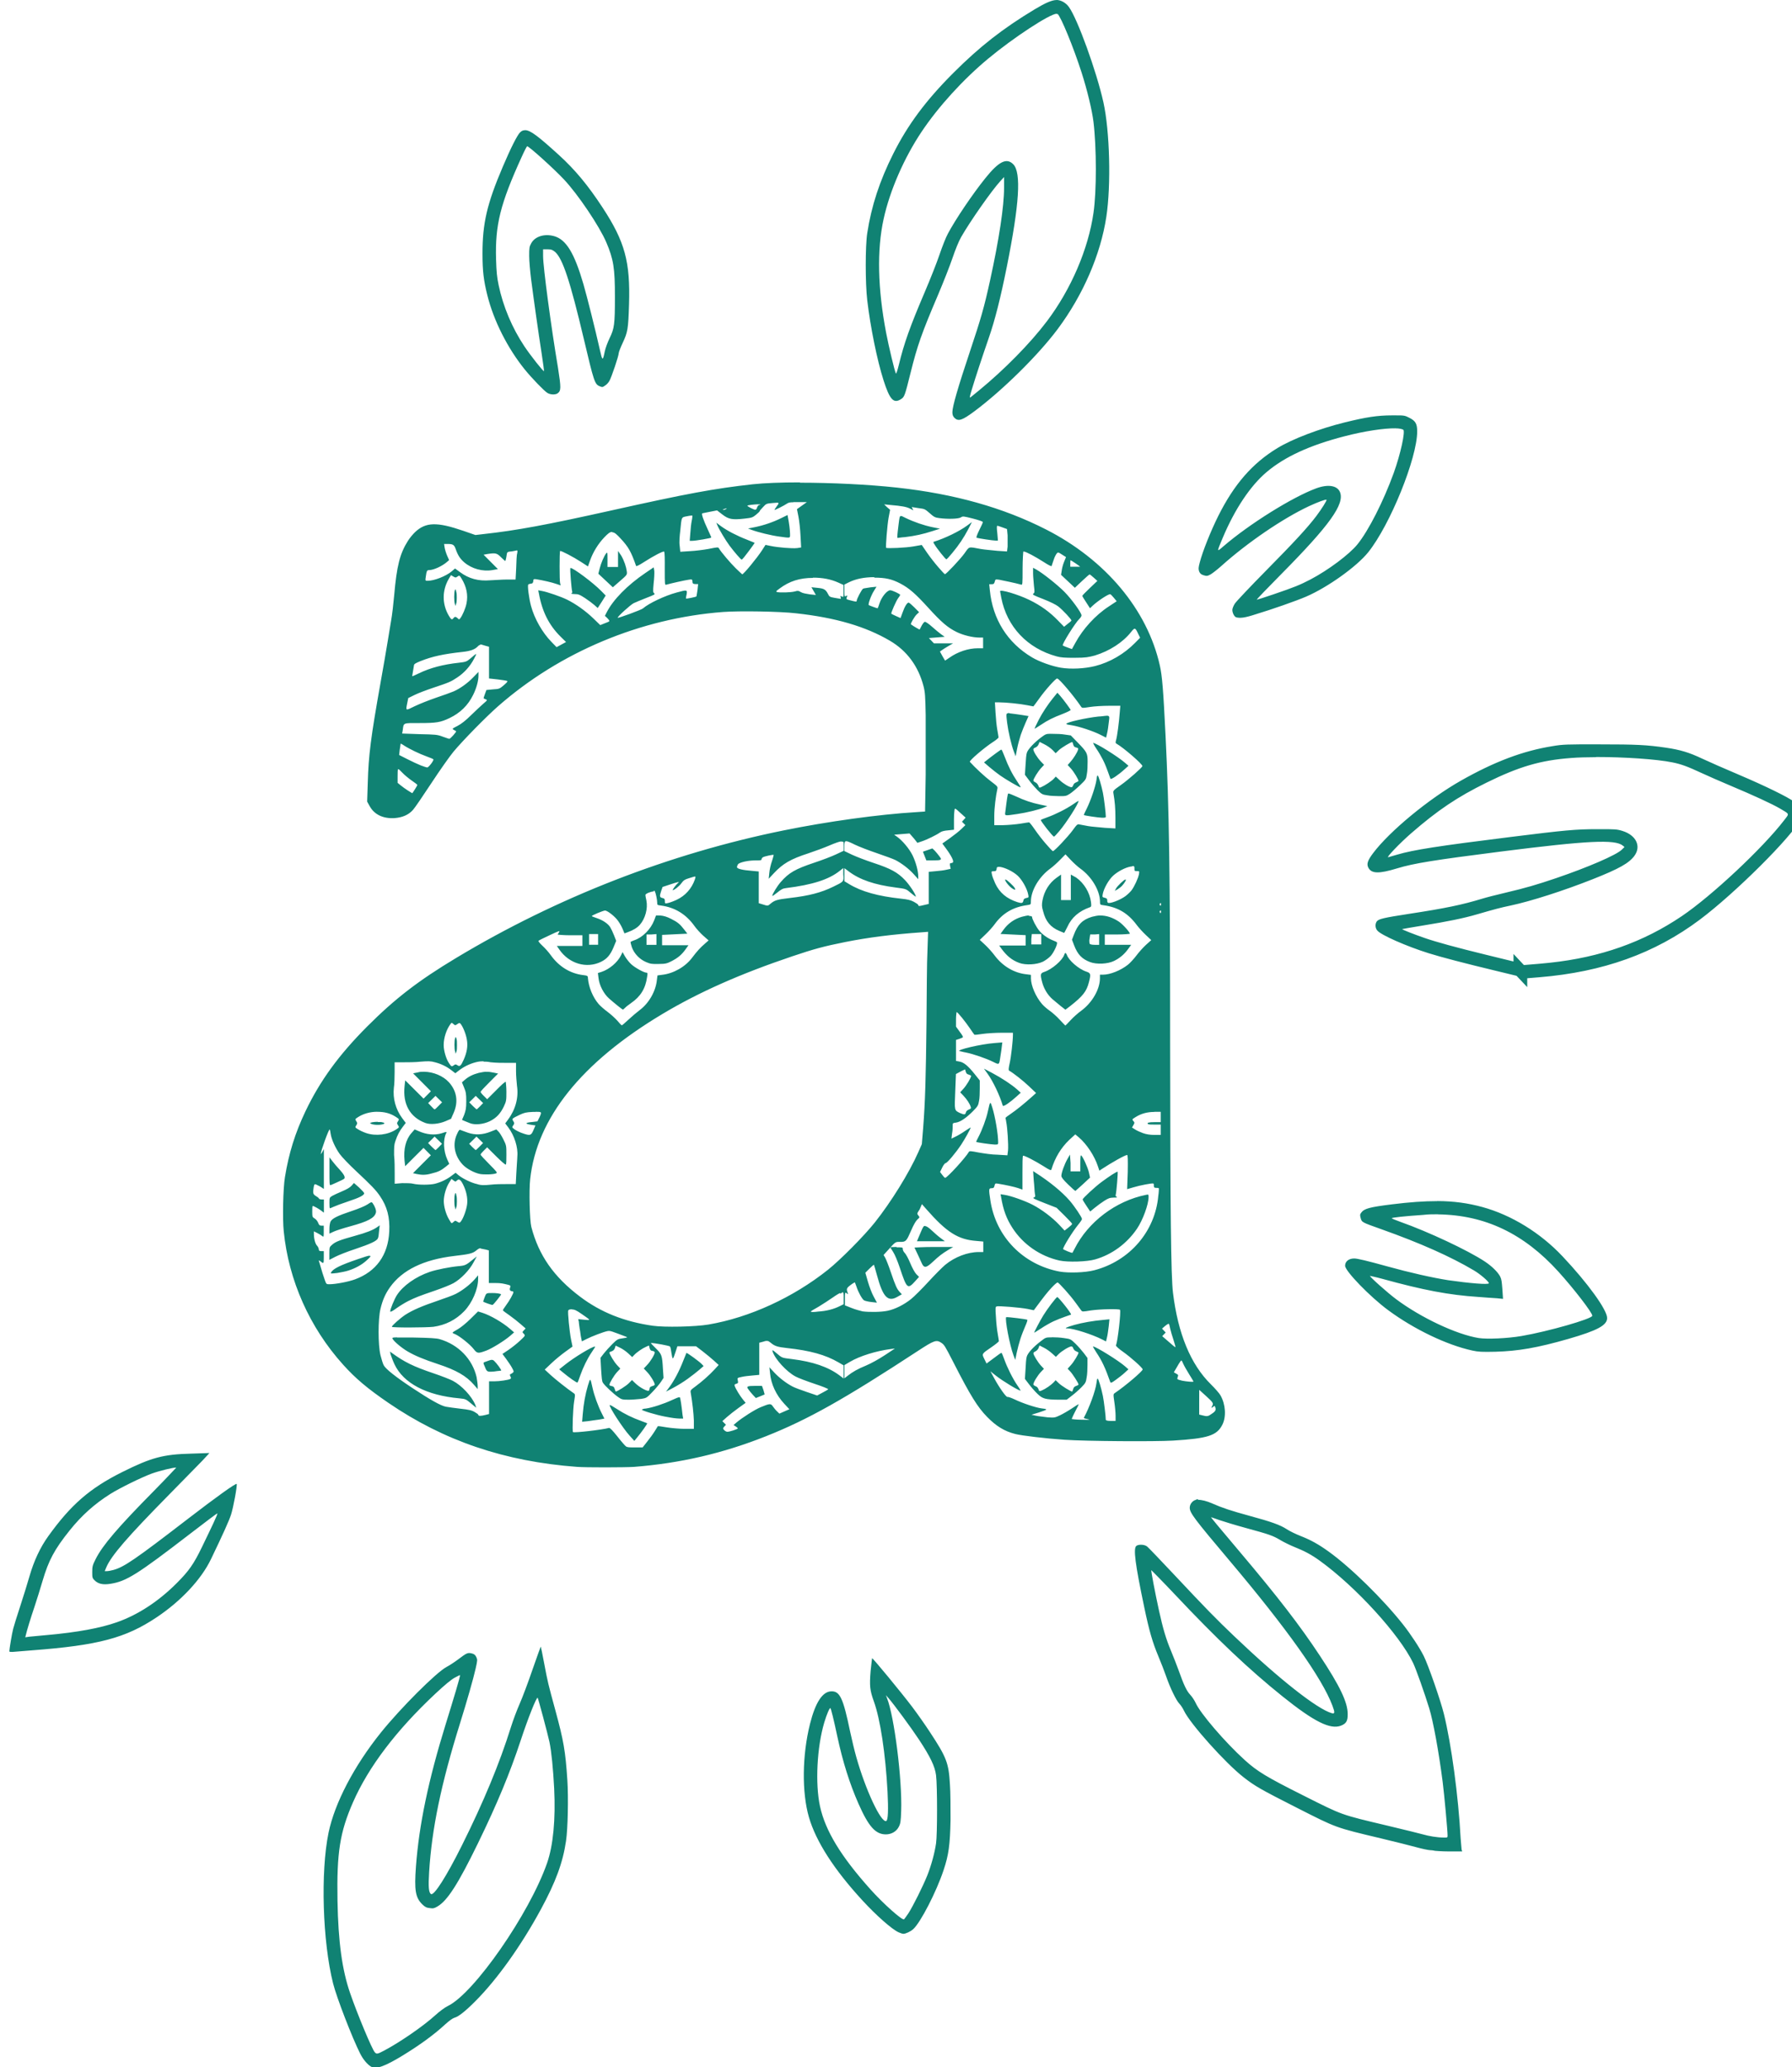 <svg xmlns:dc="http://purl.org/dc/elements/1.1/" xmlns:cc="http://creativecommons.org/ns#" xmlns:rdf="http://www.w3.org/1999/02/22-rdf-syntax-ns#" xmlns:svg="http://www.w3.org/2000/svg" xmlns="http://www.w3.org/2000/svg" xmlns:sodipodi="http://sodipodi.sourceforge.net/DTD/sodipodi-0.dtd" xmlns:inkscape="http://www.inkscape.org/namespaces/inkscape" width="48.442mm" height="55.863mm" viewBox="0 0 48.442 55.863" version="1.1" id="svg3295" sodipodi:docname="multipage-export-1c7rkjdk.svg">
  <defs id="defs3289">
    <clipPath clipPathUnits="userSpaceOnUse" id="clipPath9813-7">
      <path style="fill:#fddd94;fill-opacity:1;stroke:none;stroke-width:0.588;stroke-miterlimit:10;stroke-dasharray:none;stroke-opacity:1" d="m -673.349,16.438 c -61.002,23.071 -91.895,36.367 -95.414,57.874 -3.519,21.507 58.265,46.534 70.387,40.668 12.122,-5.866 57.092,-30.11 56.701,-22.68 -0.391,7.43 -81.337,29.328 -14.859,37.931 66.477,8.603 106.363,-16.033 110.665,-23.462 18.061,-14.669 10.686,-45.314 17.206,-67.65 9.385,-26.982 18.379,-37.149 10.167,-45.361 -8.212,-8.212 -104.799,-24.245 -117.312,-14.469 -12.513,9.776 -37.54,37.149 -37.54,37.149 z" id="path9815-3" sodipodi:nodetypes="cssssccssc"/>
    </clipPath>
    <clipPath clipPathUnits="userSpaceOnUse" id="clipPath7563-5">
      <path style="fill:#ffd64b;fill-opacity:0.413;stroke:none;stroke-width:0.974;stroke-miterlimit:10;stroke-dasharray:none;stroke-opacity:1" d="m -1.754,238.046 c 0,-13.961 4.769,-14.499 4.848,-24.104 0.079,-9.605 -26.578,-1.619 -47.73,-16.679 -21.151,-15.06 -14.379,-38.214 -32.542,-61.708 -18.163,-23.495 -69.267,-75.251 -69.267,-75.251 39.368,5.884 271.836,-1.022 271.836,-1.022 0,0 21.964,57.818 19.622,77.634 -2.418,71.129 -72.924,33.701 -87.537,49.311 -2.829,4.505 -10.013,8.453 -11.84,24.007 -1.827,15.554 -10.412,21.503 -19.067,30.196 -8.655,8.693 -27.707,0 -27.707,0 z" id="path7565-8" sodipodi:nodetypes="ccssccccsscc"/>
    </clipPath>
    <clipPath clipPathUnits="userSpaceOnUse" id="clipPath8789-1">
      <path id="path8791-4" style="display:inline;fill:#efe4a5;fill-opacity:0.634;stroke:none;stroke-width:3.354;stroke-opacity:0.449" d="M 751.185,521.627 C 717.164,459.984 731.21,404.04 770.795,352.689 817.297,292.364 874.208,51.601 954.679,2.155 c 72.049,-44.271 211.973,-33.978 255.762,-72.257 246.357,-76.059 507.991,356.517 378.579,487.678 -84.055,85.688 12.999,97.352 -10.803,116.379 96.778,111.363 -179.794,124.842 -354.858,60.58 -66.528,-19.216 -155.01,103.583 -218.207,75.097 C 917.352,648.978 798.885,606.302 751.185,521.627 Z" sodipodi:nodetypes="csscccccc"/>
    </clipPath>
    <clipPath clipPathUnits="userSpaceOnUse" id="clipPath9194-5-1">
      <path id="path9196-8-7" style="display:inline;fill:#659d40;fill-opacity:1;stroke:none;stroke-width:0.571;stroke-opacity:0.449" d="m -1036.233,619.589 c -1.524,-6.697 -9.52,-11.119 -12.016,-17.841 -3.133,-8.437 -4.51,-17.908 -3.189,-26.811 1.558,-10.501 5.14,-21.801 12.781,-29.17 9.887,-9.535 24.916,-12.143 38.316,-15.161 19.653,-4.427 42.47,-13.378 60.303,-4.006 21.838,11.475 32.715,39.469 37.846,63.599 2.868,13.484 3.079,29.799 -4.857,41.071 -6.323,8.98 -18.833,12.059 -29.5,14.675 -22.177,5.439 -46.045,5.528 -68.489,1.327 -6.427,-1.203 -13.119,-3.267 -18.146,-7.447 -6.171,-5.132 -11.171,-11.977 -13.05,-20.234 z" sodipodi:nodetypes="saaaaaaaaaas"/>
    </clipPath>
    <rect x="-182.281" y="-155.588" width="297.405" height="147.64" id="rect22825"/>
  </defs>
  <sodipodi:namedview id="base" pagecolor="#ffffff" bordercolor="#666666" borderopacity="1.0" inkscape:pageopacity="0.0" inkscape:pageshadow="2" inkscape:zoom="0.51034266" inkscape:cx="1259.704" inkscape:cy="6145.5254" inkscape:document-units="mm" inkscape:current-layer="g32611" inkscape:document-rotation="0" showgrid="false" inkscape:window-width="1920" inkscape:window-height="1001" inkscape:window-x="-9" inkscape:window-y="-9" inkscape:window-maximized="1"/>
  <g inkscape:label="Layer 1" inkscape:groupmode="layer" id="layer1" transform="translate(-66.328,-934.542)">
    <g id="g23298" transform="matrix(0.926,0,0,0.926,-469.848,935.02)" style="display:inline">
      <g id="g32611" transform="translate(17.739,184.662)">
        <path id="logo " style="display:inline;fill:#108273;fill-opacity:1;stroke-width:0.024" d="m 592.127,-185.177 c -0.132,0 -0.32,0.081 -0.634,0.269 -0.936,0.563 -1.61,1.091 -2.382,1.863 -0.8,0.801 -1.326,1.508 -1.75,2.354 -0.398,0.793 -0.637,1.523 -0.759,2.316 -0.059,0.372 -0.059,1.469 0,1.962 0.092,0.783 0.288,1.748 0.476,2.336 0.182,0.567 0.294,0.688 0.511,0.547 0.099,-0.064 0.11,-0.094 0.276,-0.761 0.201,-0.809 0.327,-1.164 0.802,-2.278 0.154,-0.363 0.345,-0.847 0.423,-1.077 0.085,-0.251 0.185,-0.495 0.252,-0.612 0.266,-0.465 0.894,-1.361 1.144,-1.633 l 0.11,-0.12 v 0.324 c 0,0.528 -0.147,1.501 -0.409,2.694 -0.171,0.78 -0.262,1.099 -0.585,2.066 -0.35,1.045 -0.515,1.616 -0.515,1.779 0,0.079 0.018,0.119 0.059,0.164 0.114,0.114 0.228,0.074 0.581,-0.188 0.832,-0.62 1.871,-1.646 2.438,-2.407 0.738,-0.991 1.249,-2.17 1.416,-3.269 0.142,-0.929 0.101,-2.505 -0.085,-3.345 -0.198,-0.893 -0.753,-2.429 -1.007,-2.781 -0.088,-0.123 -0.234,-0.205 -0.364,-0.205 z m 0,0.406 c 0.018,0 0.024,0 0.032,0 0.097,0.081 0.467,0.981 0.7,1.71 0.164,0.509 0.307,1.105 0.348,1.446 0.09,0.74 0.092,2.024 0,2.646 -0.151,1.059 -0.655,2.235 -1.364,3.172 -0.483,0.639 -1.231,1.4 -1.983,2.018 -0.112,0.092 -0.222,0.18 -0.244,0.198 -0.031,0.024 -0.024,-0.028 0.043,-0.243 0.103,-0.341 0.297,-0.932 0.487,-1.48 0.182,-0.522 0.346,-1.17 0.53,-2.086 0.368,-1.836 0.426,-2.751 0.189,-2.993 -0.195,-0.199 -0.423,-0.085 -0.82,0.411 -0.376,0.468 -0.867,1.197 -1.088,1.612 -0.059,0.107 -0.167,0.382 -0.245,0.612 -0.077,0.23 -0.272,0.722 -0.431,1.094 -0.437,1.023 -0.603,1.49 -0.76,2.137 -0.04,0.162 -0.073,0.259 -0.083,0.24 -0.034,-0.059 -0.212,-0.804 -0.285,-1.188 -0.247,-1.297 -0.272,-2.42 -0.072,-3.326 0.182,-0.829 0.598,-1.781 1.109,-2.544 0.493,-0.736 1.215,-1.528 1.947,-2.135 0.745,-0.618 1.78,-1.293 1.99,-1.307 z m -15.525,3.394 c -0.051,0 -0.094,0.022 -0.134,0.062 -0.079,0.073 -0.271,0.452 -0.5,0.99 -0.467,1.093 -0.6,1.664 -0.598,2.558 0,0.501 0.034,0.778 0.142,1.208 0.184,0.739 0.588,1.541 1.093,2.166 0.193,0.239 0.564,0.624 0.658,0.682 0.086,0.053 0.222,0.059 0.292,0.018 0.112,-0.077 0.112,-0.153 0.018,-0.758 -0.198,-1.169 -0.434,-2.935 -0.434,-3.253 v -0.198 h 0.132 c 0.114,0 0.142,0.018 0.217,0.075 0.224,0.197 0.441,0.854 0.842,2.55 0.292,1.236 0.317,1.311 0.457,1.37 0.077,0.033 0.092,0.032 0.16,-0.018 0.043,-0.024 0.101,-0.086 0.13,-0.14 0.062,-0.112 0.27,-0.727 0.27,-0.806 0,-0.029 0.053,-0.167 0.119,-0.307 0.143,-0.306 0.16,-0.401 0.182,-1.116 0.039,-1.245 -0.121,-1.83 -0.769,-2.821 -0.428,-0.654 -0.804,-1.107 -1.275,-1.536 -0.593,-0.539 -0.836,-0.731 -0.99,-0.728 z m 0.073,0.468 c 0.053,0 0.769,0.645 1.073,0.968 0.408,0.433 1.034,1.362 1.236,1.835 0.211,0.494 0.253,0.758 0.252,1.598 0,0.798 -0.018,0.917 -0.154,1.197 -0.06,0.123 -0.123,0.295 -0.143,0.392 -0.057,0.282 -0.07,0.278 -0.142,-0.046 -0.138,-0.613 -0.375,-1.556 -0.482,-1.925 -0.262,-0.899 -0.501,-1.294 -0.847,-1.394 -0.277,-0.081 -0.564,0 -0.676,0.207 -0.053,0.097 -0.06,0.132 -0.059,0.371 0,0.145 0.028,0.447 0.055,0.671 0.085,0.656 0.214,1.565 0.304,2.143 0.044,0.295 0.079,0.541 0.073,0.546 -0.018,0.018 -0.384,-0.444 -0.57,-0.721 -0.36,-0.539 -0.623,-1.164 -0.754,-1.789 -0.05,-0.237 -0.064,-0.396 -0.075,-0.756 -0.029,-1.001 0.123,-1.617 0.75,-2.991 0.075,-0.167 0.147,-0.306 0.158,-0.306 z m 25.368,7.854 c -0.035,0 -0.075,0 -0.123,0 -0.424,0 -0.752,0.051 -1.374,0.204 -0.745,0.184 -1.529,0.482 -1.971,0.751 -0.729,0.443 -1.261,1.053 -1.724,1.977 -0.223,0.446 -0.46,1.041 -0.543,1.363 -0.04,0.156 -0.04,0.184 -0.018,0.258 0.028,0.064 0.055,0.09 0.134,0.114 0.088,0.026 0.108,0.024 0.198,-0.024 0.053,-0.029 0.196,-0.14 0.315,-0.246 0.762,-0.684 1.798,-1.39 2.565,-1.749 0.246,-0.114 0.487,-0.204 0.506,-0.185 0.018,0.018 -0.145,0.274 -0.294,0.472 -0.25,0.332 -0.641,0.757 -1.476,1.602 -0.459,0.465 -0.866,0.896 -0.906,0.958 -0.039,0.062 -0.072,0.143 -0.072,0.182 0,0.088 0.059,0.204 0.114,0.217 0.112,0.029 0.246,0.018 0.578,-0.092 0.448,-0.134 1.18,-0.39 1.464,-0.513 0.626,-0.27 1.474,-0.875 1.809,-1.292 0.639,-0.795 1.431,-2.748 1.431,-3.528 0,-0.223 -0.047,-0.307 -0.229,-0.399 -0.123,-0.062 -0.143,-0.072 -0.392,-0.07 z m -0.018,0.379 c 0.107,0 0.185,0.018 0.224,0.039 0.068,0.042 -0.081,0.717 -0.276,1.259 -0.3,0.828 -0.736,1.686 -1.06,2.086 -0.237,0.293 -0.854,0.755 -1.374,1.027 -0.302,0.158 -0.475,0.228 -1.08,0.434 -0.253,0.086 -0.471,0.156 -0.485,0.156 -0.018,0 0.309,-0.337 0.716,-0.749 1.414,-1.429 1.855,-2.046 1.712,-2.393 -0.081,-0.193 -0.351,-0.235 -0.695,-0.108 -0.695,0.256 -1.955,1.043 -2.706,1.69 -0.203,0.175 -0.202,0.184 -0.02,-0.25 0.353,-0.837 0.804,-1.513 1.278,-1.914 0.529,-0.448 1.26,-0.784 2.275,-1.046 0.585,-0.153 1.169,-0.238 1.491,-0.232 z m -17.389,1.577 c -0.548,0 -1.036,0.018 -1.378,0.055 -1.114,0.123 -1.904,0.268 -4.136,0.766 -1.891,0.421 -2.748,0.58 -3.718,0.687 l -0.241,0.028 -0.355,-0.123 c -0.769,-0.264 -1.092,-0.255 -1.403,0.035 -0.066,0.062 -0.162,0.178 -0.213,0.26 -0.235,0.372 -0.325,0.729 -0.4,1.585 -0.022,0.25 -0.06,0.574 -0.086,0.719 -0.024,0.145 -0.073,0.431 -0.105,0.635 -0.033,0.204 -0.123,0.733 -0.203,1.175 -0.289,1.622 -0.355,2.139 -0.377,2.952 l -0.018,0.542 0.07,0.127 c 0.136,0.251 0.393,0.375 0.731,0.355 0.228,-0.018 0.409,-0.094 0.538,-0.241 0.05,-0.055 0.292,-0.409 0.539,-0.785 0.247,-0.376 0.539,-0.789 0.647,-0.918 0.286,-0.34 0.948,-1.014 1.295,-1.319 1.807,-1.585 4.16,-2.57 6.57,-2.753 0.466,-0.035 1.653,-0.018 2.134,0.039 1.141,0.125 2.02,0.38 2.734,0.799 0.497,0.291 0.83,0.74 0.983,1.324 0.046,0.18 0.053,0.282 0.064,0.851 0,0.356 0,1.134 0,1.729 l -0.018,1.082 -0.261,0.018 c -1.078,0.064 -2.59,0.273 -3.862,0.532 -3.336,0.676 -6.621,1.954 -9.56,3.72 -1.111,0.667 -1.792,1.192 -2.606,2.007 -0.822,0.824 -1.373,1.58 -1.797,2.468 -0.303,0.635 -0.487,1.225 -0.601,1.925 -0.054,0.323 -0.073,1.218 -0.035,1.583 0.143,1.43 0.756,2.808 1.735,3.893 0.364,0.404 0.705,0.691 1.319,1.112 1.621,1.109 3.396,1.712 5.508,1.869 v -1.7e-4 c 0.262,0.02 1.388,0.018 1.669,0 1.351,-0.107 2.581,-0.392 3.847,-0.894 1.226,-0.487 2.272,-1.074 4.443,-2.495 0.463,-0.303 0.532,-0.327 0.671,-0.235 0.092,0.061 0.108,0.088 0.357,0.573 0.492,0.964 0.704,1.307 0.984,1.592 0.269,0.275 0.507,0.419 0.82,0.499 0.193,0.05 0.896,0.132 1.441,0.169 0.619,0.043 2.64,0.057 3.171,0.024 1.015,-0.062 1.276,-0.147 1.436,-0.464 0.118,-0.233 0.094,-0.595 -0.055,-0.856 -0.033,-0.059 -0.162,-0.206 -0.282,-0.324 -0.588,-0.578 -0.96,-1.478 -1.105,-2.673 -0.059,-0.479 -0.079,-2.379 -0.083,-7.266 0,-5.046 -0.029,-6.874 -0.134,-8.992 -0.066,-1.355 -0.099,-1.744 -0.167,-2.049 -0.365,-1.627 -1.583,-3.082 -3.322,-3.968 -1.254,-0.639 -2.677,-1.039 -4.351,-1.222 -0.84,-0.092 -1.918,-0.143 -2.83,-0.143 z m -0.191,0.575 c 0.036,0 0.081,0 0.136,0 h 0.259 l -0.145,0.103 -0.145,0.103 0.044,0.22 c 0.024,0.121 0.051,0.372 0.06,0.559 l 0.018,0.339 -0.114,0.018 c -0.158,0.018 -0.574,-0.02 -0.766,-0.06 l -0.16,-0.033 -0.103,0.16 c -0.143,0.221 -0.537,0.699 -0.577,0.699 0,0 -0.088,-0.077 -0.187,-0.175 -0.16,-0.156 -0.437,-0.483 -0.494,-0.585 -0.02,-0.035 -0.044,-0.034 -0.296,0.018 -0.151,0.028 -0.399,0.059 -0.552,0.066 l -0.279,0.018 -0.018,-0.178 c -0.018,-0.097 0,-0.296 0.018,-0.441 0.04,-0.41 0.029,-0.385 0.197,-0.418 0.081,-0.018 0.151,-0.024 0.156,-0.018 0,0 -2e-4,0.073 -0.018,0.149 -0.018,0.075 -0.033,0.238 -0.042,0.362 l -0.018,0.225 h 0.064 c 0.11,0 0.565,-0.079 0.565,-0.096 0,-0.018 -0.043,-0.108 -0.094,-0.219 -0.145,-0.314 -0.2,-0.476 -0.165,-0.489 0.018,0 0.119,-0.028 0.229,-0.046 l 0.199,-0.039 0.153,0.118 c 0.185,0.143 0.291,0.162 0.643,0.123 0.218,-0.024 0.244,-0.033 0.342,-0.114 0.059,-0.047 0.105,-0.094 0.107,-0.103 0,-0.018 0.044,-0.062 0.096,-0.118 0.094,-0.103 0.098,-0.105 0.285,-0.121 0.205,-0.018 0.202,-0.02 0.107,0.11 -0.031,0.042 -0.057,0.083 -0.057,0.09 0,0.018 0.278,-0.123 0.365,-0.182 0.043,-0.029 0.077,-0.04 0.187,-0.04 z m 2.65,0.066 0.18,0.018 c 0.334,0.028 0.472,0.054 0.573,0.105 l 0.101,0.051 -0.028,-0.053 c -0.022,-0.042 -0.022,-0.051 0,-0.039 0.02,0 0.108,0.02 0.197,0.031 0.153,0.018 0.171,0.024 0.305,0.143 0.125,0.112 0.16,0.13 0.279,0.145 0.253,0.034 0.564,0.024 0.632,-0.02 0.059,-0.039 0.073,-0.037 0.353,0.034 0.16,0.04 0.291,0.086 0.29,0.101 0,0.018 -0.047,0.121 -0.105,0.237 -0.066,0.134 -0.094,0.215 -0.077,0.222 0.05,0.018 0.482,0.083 0.552,0.083 h 0.07 l -0.018,-0.216 c -0.018,-0.143 -0.018,-0.216 0,-0.216 0.018,0 0.083,0.022 0.154,0.048 l 0.129,0.047 0.018,0.185 c 0,0.103 0,0.249 0,0.327 l -0.018,0.142 -0.278,-0.018 c -0.152,-0.018 -0.37,-0.033 -0.482,-0.053 -0.379,-0.07 -0.331,-0.083 -0.48,0.125 -0.123,0.171 -0.536,0.61 -0.571,0.608 -0.018,0 -0.097,-0.094 -0.196,-0.205 v 2.6e-4 c -0.099,-0.114 -0.248,-0.304 -0.331,-0.426 l -0.151,-0.221 -0.245,0.043 c -0.215,0.039 -0.772,0.064 -0.794,0.04 -0.02,-0.022 0.034,-0.677 0.072,-0.883 l 0.043,-0.226 -0.094,-0.081 z m -3.682,0 c 0.037,0 0.062,0 0.066,0 0,0 0,0.018 -0.026,0.018 -0.024,0 -0.051,0.029 -0.066,0.072 -0.029,0.085 -0.046,0.085 -0.182,0.018 -0.055,-0.028 -0.103,-0.059 -0.103,-0.068 0,-0.018 0.202,-0.039 0.31,-0.042 z m -0.922,0.118 c 0.018,0 0.018,0 -0.018,0.022 -0.02,0.018 -0.053,0.022 -0.072,0.022 -0.022,0 -0.02,-0.018 0.018,-0.022 0.033,-0.018 0.059,-0.022 0.072,-0.022 z m 1.784,0.193 -0.191,0.094 c -0.236,0.116 -0.501,0.207 -0.762,0.26 l -0.2,0.04 0.103,0.039 c 0.186,0.07 0.571,0.164 0.808,0.196 0.342,0.046 0.315,0.054 0.315,-0.079 0,-0.103 -0.028,-0.323 -0.062,-0.489 z m 3.312,0.028 c -0.044,0 -0.046,0.062 -0.07,0.245 -0.04,0.326 -0.046,0.396 -0.029,0.396 0.018,0 0.108,-0.018 0.219,-0.024 0.29,-0.035 0.529,-0.088 0.791,-0.173 l 0.228,-0.073 -0.221,-0.044 c -0.248,-0.051 -0.538,-0.151 -0.78,-0.268 -0.07,-0.033 -0.112,-0.059 -0.138,-0.059 z m 2.07,0.178 -0.14,0.103 c -0.23,0.169 -0.637,0.367 -0.967,0.47 -0.024,0 -0.022,0.026 0.018,0.083 0.066,0.114 0.319,0.43 0.342,0.43 0.018,0 0.092,-0.083 0.176,-0.186 0.19,-0.228 0.327,-0.431 0.468,-0.698 z m -7.461,0.018 0.034,0.083 c 0.05,0.119 0.239,0.435 0.352,0.587 0.14,0.187 0.331,0.408 0.354,0.408 0.018,0 0.103,-0.108 0.203,-0.242 0.101,-0.134 0.18,-0.246 0.176,-0.249 0,0 -0.108,-0.046 -0.231,-0.094 -0.285,-0.11 -0.571,-0.259 -0.749,-0.389 z m -3.03,0.282 c 0.062,0 0.127,0.062 0.236,0.18 0.232,0.25 0.304,0.378 0.452,0.8 0,0.02 0.085,-0.018 0.223,-0.108 0.289,-0.186 0.572,-0.333 0.596,-0.309 0.018,0.018 0.02,0.235 0.018,0.499 0,0.471 0,0.479 0.047,0.465 0.14,-0.04 0.543,-0.13 0.641,-0.143 0.11,-0.018 0.114,-0.018 0.121,0.053 0,0.059 0.02,0.068 0.086,0.073 h 0.079 l -0.018,0.173 c -0.018,0.094 -0.024,0.178 -0.032,0.187 -0.018,0.018 -0.295,0.073 -0.304,0.062 0,0 0,-0.059 0.018,-0.119 0.022,-0.14 0.018,-0.142 -0.298,-0.055 -0.339,0.092 -0.805,0.312 -0.976,0.462 -0.047,0.042 -0.739,0.296 -0.739,0.272 0,-0.039 0.378,-0.381 0.468,-0.425 0.053,-0.026 0.218,-0.094 0.368,-0.153 0.235,-0.09 0.267,-0.108 0.232,-0.134 -0.037,-0.028 -0.039,-0.053 -0.018,-0.289 0.018,-0.143 0.024,-0.307 0.02,-0.365 l -0.018,-0.105 -0.239,0.162 c -0.529,0.358 -0.946,0.783 -1.135,1.155 l -0.05,0.099 0.07,0.066 c 0.039,0.039 0.064,0.073 0.059,0.085 0,0.018 -0.068,0.04 -0.138,0.068 l -0.127,0.051 -0.21,-0.203 c -0.22,-0.211 -0.498,-0.41 -0.757,-0.539 -0.177,-0.088 -0.593,-0.231 -0.741,-0.255 l -0.103,-0.018 0.018,0.081 c 0.092,0.53 0.293,0.933 0.634,1.27 l 0.16,0.158 -0.138,0.075 -0.138,0.075 -0.147,-0.151 c -0.265,-0.27 -0.498,-0.677 -0.599,-1.05 -0.059,-0.215 -0.108,-0.599 -0.081,-0.625 0.018,-0.018 0.046,-0.022 0.079,-0.028 0.044,0 0.062,-0.024 0.068,-0.073 0,-0.062 0.018,-0.066 0.096,-0.054 0.194,0.032 0.448,0.09 0.573,0.134 l 0.132,0.044 -0.018,-0.06 c -0.02,-0.075 -0.02,-0.924 0,-0.943 0.02,-0.02 0.381,0.169 0.616,0.321 l 0.197,0.129 0.062,-0.175 c 0.085,-0.241 0.236,-0.487 0.414,-0.673 0.103,-0.108 0.165,-0.162 0.228,-0.158 z m -4.917,0.339 h 0.094 c 0.171,0 0.201,0.022 0.249,0.16 0.06,0.173 0.129,0.277 0.246,0.377 0.22,0.188 0.537,0.275 0.824,0.225 l 0.158,-0.028 -0.209,-0.21 -0.209,-0.21 0.094,-0.018 c 0.254,-0.039 0.289,-0.034 0.412,0.088 0.062,0.062 0.121,0.114 0.129,0.114 0,0 0.022,-0.059 0.032,-0.132 0.018,-0.129 0.018,-0.132 0.105,-0.145 0.048,0 0.119,-0.018 0.156,-0.024 0.066,-0.018 0.068,-0.018 0.053,0.079 -0.018,0.05 -0.022,0.241 -0.029,0.426 l -0.018,0.336 h -0.255 c -0.142,0 -0.358,0.018 -0.484,0.022 -0.343,0.029 -0.622,-0.044 -0.885,-0.239 l -0.143,-0.105 -0.097,0.083 c -0.171,0.143 -0.511,0.276 -0.704,0.276 -0.07,0 -0.07,0 -0.054,-0.114 0.024,-0.175 0.035,-0.198 0.096,-0.198 0.134,0 0.391,-0.119 0.533,-0.246 l 0.053,-0.046 -0.059,-0.132 c -0.031,-0.073 -0.064,-0.18 -0.073,-0.238 z m 5.078,0.204 v 0.234 0.234 h -0.154 -0.154 v -0.222 c 0,-0.206 0,-0.218 -0.039,-0.175 -0.062,0.079 -0.147,0.278 -0.189,0.44 l -0.039,0.153 0.211,0.198 0.212,0.198 0.209,-0.182 c 0.208,-0.18 0.21,-0.184 0.199,-0.28 v 0 c -0.018,-0.138 -0.075,-0.31 -0.165,-0.465 z m 11.849,0.018 c 0.053,0 0.318,0.138 0.589,0.312 0.136,0.088 0.216,0.127 0.222,0.108 0,-0.018 0.024,-0.073 0.039,-0.125 0.048,-0.16 0.118,-0.281 0.154,-0.267 0.018,0 0.075,0.039 0.129,0.073 l 0.096,0.06 -0.059,0.145 c -0.034,0.081 -0.062,0.197 -0.068,0.259 l -0.018,0.114 0.202,0.189 0.201,0.189 0.206,-0.195 c 0.114,-0.107 0.214,-0.195 0.223,-0.194 0.018,0 0.062,0.043 0.123,0.094 l 0.105,0.094 -0.22,0.209 c -0.121,0.114 -0.219,0.216 -0.219,0.226 0,0.018 0.051,0.094 0.112,0.19 l 0.112,0.173 0.073,-0.07 c 0.149,-0.14 0.451,-0.34 0.513,-0.34 0.018,0 0.06,0.046 0.108,0.103 l 0.085,0.103 -0.232,0.153 c -0.388,0.253 -0.754,0.653 -0.977,1.066 -0.05,0.094 -0.094,0.173 -0.097,0.177 0,0 -0.247,-0.086 -0.268,-0.105 -0.032,-0.028 0.368,-0.668 0.485,-0.777 0.034,-0.033 0.062,-0.077 0.062,-0.101 0,-0.077 -0.291,-0.478 -0.5,-0.689 -0.204,-0.205 -0.627,-0.541 -0.817,-0.648 l -0.097,-0.053 v 0.165 c 0,0.092 0.018,0.254 0.026,0.363 0.022,0.176 0.022,0.2 -0.018,0.227 -0.035,0.028 0,0.047 0.288,0.158 0.205,0.081 0.37,0.162 0.44,0.216 0.136,0.108 0.392,0.382 0.382,0.409 0,0.018 -0.053,0.055 -0.11,0.101 l -0.103,0.083 -0.173,-0.178 c -0.246,-0.255 -0.507,-0.443 -0.841,-0.606 -0.327,-0.16 -0.854,-0.316 -0.854,-0.253 0,0 0.018,0.09 0.034,0.186 0.164,0.849 0.762,1.483 1.621,1.716 0.118,0.033 0.243,0.042 0.527,0.04 0.333,0 0.394,-0.018 0.583,-0.066 0.431,-0.132 0.819,-0.383 1.059,-0.686 0.108,-0.136 0.121,-0.134 0.205,0.046 l 0.059,0.121 -0.143,0.145 c -0.322,0.33 -0.741,0.573 -1.174,0.682 -0.301,0.075 -0.704,0.096 -0.995,0.048 -0.26,-0.043 -0.63,-0.175 -0.842,-0.301 -0.719,-0.427 -1.151,-1.115 -1.233,-1.961 l -0.018,-0.175 h 0.073 c 0.06,0 0.073,-0.018 0.088,-0.073 0.018,-0.072 0.018,-0.073 0.127,-0.059 0.097,0.018 0.503,0.103 0.639,0.143 0.046,0.018 0.047,0 0.047,-0.465 0,-0.263 0.018,-0.488 0.02,-0.498 0,0 0,0 0,0 z m 1.368,0.258 c 0.018,0 0.271,0.171 0.271,0.184 0,0 -0.064,0 -0.143,0 h -0.143 v -0.096 c 0,-0.053 0,-0.096 0.018,-0.096 z m -14.608,0.223 c 0,0 0,0 0,0 -0.018,0.018 0.033,0.639 0.055,0.695 0,0.02 0,0.039 -0.031,0.046 -0.024,0 0.018,0.018 0.092,0.018 0.119,0 0.156,0.018 0.312,0.118 0.097,0.064 0.22,0.156 0.273,0.203 0.053,0.048 0.096,0.086 0.097,0.086 0,0 0.053,-0.081 0.118,-0.182 l 0.114,-0.182 -0.129,-0.132 c -0.235,-0.241 -0.824,-0.68 -0.897,-0.672 z m -3.486,0.207 0.068,0.04 c 0.062,0.037 0.072,0.037 0.123,0 0.053,-0.037 0.059,-0.037 0.119,0.062 0.145,0.237 0.194,0.48 0.143,0.726 -0.029,0.142 -0.114,0.341 -0.18,0.429 -0.033,0.042 -0.039,0.042 -0.079,0 -0.053,-0.05 -0.085,-0.051 -0.123,0 -0.044,0.055 -0.064,0.044 -0.134,-0.073 v 0 c -0.2,-0.341 -0.199,-0.737 0,-1.078 z m 10.567,0.073 c 0.283,0 0.523,0.046 0.742,0.145 l 0.151,0.068 v 0.182 c 0,0.178 0,0.182 -0.051,0.154 -0.044,-0.022 -0.047,-0.022 -0.034,0.024 0.018,0.028 0,0.048 0,0.046 -0.018,0 -0.088,-0.018 -0.173,-0.029 -0.14,-0.024 -0.156,-0.033 -0.195,-0.112 -0.068,-0.132 -0.116,-0.162 -0.308,-0.18 l -0.176,-0.018 0.064,0.112 0.066,0.114 -0.176,-0.018 c -0.112,-0.018 -0.208,-0.033 -0.259,-0.064 -0.073,-0.044 -0.094,-0.047 -0.186,-0.02 -0.112,0.029 -0.415,0.037 -0.506,0.018 -0.05,-0.018 -0.044,-0.022 0.072,-0.108 0.285,-0.212 0.584,-0.307 0.973,-0.307 z m 1.789,0 c 0.326,0 0.514,0.042 0.757,0.169 0.257,0.134 0.444,0.296 0.818,0.707 0.383,0.422 0.568,0.581 0.825,0.708 0.196,0.097 0.476,0.165 0.673,0.165 h 0.105 v 0.156 0.156 h -0.151 c -0.279,0 -0.591,0.103 -0.837,0.279 -0.062,0.044 -0.118,0.081 -0.121,0.081 0,0 -0.039,-0.059 -0.079,-0.132 v 0 l -0.072,-0.132 0.059,-0.042 c 0.031,-0.024 0.119,-0.077 0.192,-0.121 l 0.134,-0.077 h -0.281 -0.28 l -0.073,-0.077 -0.073,-0.077 0.23,-0.018 0.231,-0.018 -0.105,-0.075 c -0.059,-0.043 -0.178,-0.142 -0.269,-0.223 -0.09,-0.081 -0.182,-0.143 -0.204,-0.14 -0.022,0 -0.062,0.054 -0.094,0.112 -0.029,0.059 -0.057,0.11 -0.062,0.114 0,0 -0.138,-0.07 -0.251,-0.151 -0.02,-0.018 0.103,-0.228 0.165,-0.288 l 0.072,-0.068 -0.138,-0.14 c -0.075,-0.075 -0.151,-0.14 -0.167,-0.14 -0.044,0 -0.116,0.116 -0.176,0.288 -0.032,0.085 -0.059,0.16 -0.06,0.164 0,0 -0.248,-0.108 -0.269,-0.127 -0.018,-0.018 0.145,-0.384 0.2,-0.455 0.033,-0.042 0.059,-0.085 0.059,-0.094 0,-0.028 -0.235,-0.136 -0.291,-0.136 -0.09,0 -0.248,0.19 -0.308,0.369 -0.029,0.086 -0.055,0.158 -0.059,0.158 -0.022,0 -0.246,-0.083 -0.26,-0.094 -0.026,-0.022 0.066,-0.282 0.153,-0.418 l 0.073,-0.118 -0.175,0.018 c -0.096,0.018 -0.193,0.026 -0.216,0.039 -0.04,0.022 -0.188,0.301 -0.188,0.357 0,0.029 -0.018,0.028 -0.221,-0.026 -0.083,-0.022 -0.086,-0.028 -0.066,-0.083 0.02,-0.054 0.018,-0.059 -0.024,-0.034 -0.046,0.024 -0.047,0.018 -0.047,-0.154 v -0.18 l 0.123,-0.062 c 0.204,-0.103 0.453,-0.154 0.751,-0.154 z m -12.225,0.347 c 0,0 -0.018,0 -0.018,0.024 -0.024,0.059 -0.026,0.315 0,0.395 l 0.018,0.06 0.018,-0.06 c 0.018,-0.033 0.018,-0.11 0.02,-0.171 0,-0.06 0,-0.147 -0.018,-0.191 0,-0.039 -0.018,-0.055 -0.018,-0.059 z m 0.719,1.603 c 0,0 0,0 0.018,0 0.022,0 0.083,0.024 0.14,0.039 l 0.103,0.028 v 0.463 0.463 l 0.257,0.028 c 0.142,0.018 0.266,0.036 0.276,0.047 0.018,0.018 -0.039,0.066 -0.105,0.125 -0.121,0.103 -0.134,0.107 -0.315,0.118 l -0.189,0.018 -0.044,0.119 c -0.024,0.064 -0.042,0.121 -0.039,0.125 0,0 0.034,0.018 0.062,0.028 0.053,0.02 0.053,0.024 -0.068,0.127 -0.068,0.059 -0.229,0.209 -0.357,0.334 -0.16,0.158 -0.283,0.255 -0.398,0.315 -0.162,0.083 -0.164,0.086 -0.108,0.116 0.033,0.018 0.062,0.034 0.066,0.039 0.018,0.018 -0.169,0.225 -0.197,0.222 -0.018,0 -0.103,-0.031 -0.196,-0.064 v 0 c -0.156,-0.059 -0.205,-0.062 -0.675,-0.072 l -0.507,-0.018 0.018,-0.099 c 0.028,-0.221 0,-0.207 0.484,-0.207 0.501,0 0.616,-0.02 0.877,-0.143 0.32,-0.153 0.545,-0.374 0.696,-0.683 0.096,-0.195 0.154,-0.409 0.154,-0.56 v -0.107 l -0.151,0.156 c -0.165,0.173 -0.388,0.332 -0.577,0.414 -0.068,0.029 -0.296,0.112 -0.506,0.182 -0.21,0.072 -0.493,0.184 -0.629,0.25 -0.273,0.134 -0.263,0.14 -0.216,-0.096 l 0.029,-0.143 0.18,-0.088 c 0.097,-0.05 0.344,-0.143 0.545,-0.211 0.47,-0.156 0.515,-0.175 0.707,-0.303 0.203,-0.134 0.374,-0.325 0.489,-0.545 0.094,-0.182 0.097,-0.182 -0.116,0 -0.103,0.085 -0.129,0.094 -0.324,0.116 -0.466,0.05 -0.85,0.153 -1.169,0.309 -0.105,0.051 -0.194,0.09 -0.198,0.085 0,0 0.018,-0.112 0.053,-0.318 0,-0.039 0.059,-0.07 0.196,-0.125 0.336,-0.134 0.665,-0.206 1.225,-0.267 0.23,-0.024 0.364,-0.074 0.446,-0.165 0.022,-0.024 0.053,-0.043 0.075,-0.04 z m 16.853,0.998 c 0.053,0 0.484,0.51 0.685,0.809 0.035,0.053 0.035,0.053 0.264,0.018 0.125,-0.02 0.376,-0.035 0.558,-0.035 h 0.33 l -0.018,0.21 c -0.018,0.255 -0.073,0.683 -0.107,0.796 -0.018,0.064 -0.018,0.086 0.018,0.103 0.201,0.114 0.765,0.602 0.752,0.653 -0.018,0.05 -0.398,0.387 -0.631,0.552 -0.219,0.154 -0.228,0.165 -0.216,0.237 0.043,0.249 0.059,0.446 0.059,0.72 v 0.309 l -0.306,-0.018 c -0.169,-0.018 -0.387,-0.032 -0.486,-0.05 -0.097,-0.018 -0.212,-0.04 -0.252,-0.047 -0.066,-0.018 -0.081,0 -0.204,0.169 -0.134,0.184 -0.533,0.608 -0.575,0.608 -0.018,0 -0.103,-0.094 -0.204,-0.21 v 0 c -0.101,-0.114 -0.247,-0.304 -0.326,-0.42 -0.079,-0.116 -0.154,-0.21 -0.167,-0.21 -0.018,0 -0.129,0.018 -0.256,0.039 -0.129,0.02 -0.352,0.04 -0.497,0.043 h -0.264 v -0.264 c 0,-0.234 0.044,-0.582 0.09,-0.792 0.018,-0.068 0,-0.081 -0.197,-0.231 -0.164,-0.123 -0.448,-0.386 -0.605,-0.56 -0.028,-0.032 0.418,-0.413 0.675,-0.58 0.09,-0.057 0.162,-0.118 0.162,-0.134 0,-0.018 -0.018,-0.118 -0.037,-0.228 -0.02,-0.11 -0.042,-0.333 -0.051,-0.497 l -0.018,-0.298 h 0.134 c 0.19,0 0.6,0.042 0.806,0.083 0.097,0.02 0.18,0.035 0.184,0.035 0,0 0.079,-0.101 0.165,-0.223 0.176,-0.25 0.482,-0.592 0.528,-0.592 z m 0,0.411 -0.13,0.16 c -0.147,0.18 -0.312,0.431 -0.414,0.628 -0.083,0.16 -0.129,0.264 -0.119,0.264 0,0 0.083,-0.05 0.173,-0.11 0.212,-0.141 0.351,-0.212 0.645,-0.324 0.136,-0.054 0.237,-0.103 0.233,-0.118 -0.018,-0.033 -0.197,-0.284 -0.307,-0.41 z m -1.438,0.599 c -0.068,0 -0.055,0.048 -0.028,0.286 0.032,0.247 0.119,0.632 0.193,0.827 l 0.054,0.143 0.042,-0.216 c 0.022,-0.118 0.072,-0.302 0.107,-0.408 0.037,-0.105 0.103,-0.271 0.147,-0.368 0.044,-0.097 0.081,-0.18 0.081,-0.182 0,0 -0.317,-0.053 -0.498,-0.073 -0.044,0 -0.075,-0.018 -0.097,-0.018 z m 2.87,0.074 c -0.05,0 -0.125,0.018 -0.239,0.022 -0.36,0.039 -0.933,0.167 -0.933,0.213 0,0.018 0.077,0.03 0.173,0.044 0.222,0.039 0.615,0.169 0.825,0.276 l 0.164,0.083 0.028,-0.123 c 0.018,-0.068 0.039,-0.213 0.05,-0.322 0.018,-0.158 0.039,-0.198 -0.07,-0.195 z m -1.635,0.525 c -0.132,0 -0.151,0.018 -0.271,0.105 -0.202,0.151 -0.389,0.351 -0.417,0.448 -0.018,0.044 -0.031,0.209 -0.039,0.363 l -0.018,0.28 0.123,0.164 c 0.066,0.09 0.18,0.22 0.249,0.289 0.118,0.114 0.14,0.127 0.283,0.147 0.085,0.018 0.243,0.022 0.349,0.024 0.176,0 0.203,0 0.306,-0.068 0.062,-0.039 0.194,-0.151 0.294,-0.246 0.178,-0.171 0.182,-0.176 0.204,-0.33 0.018,-0.085 0.022,-0.248 0.022,-0.36 0,-0.248 -0.018,-0.282 -0.294,-0.566 l -0.197,-0.202 -0.167,-0.024 c -0.094,-0.018 -0.256,-0.022 -0.363,-0.022 -0.024,0 -0.046,0 -0.064,0 z m -0.316,0.237 0.143,0.072 c 0.079,0.039 0.185,0.114 0.235,0.165 l 0.09,0.094 0.096,-0.092 c 0.079,-0.073 0.346,-0.235 0.391,-0.235 0,0 0.018,0.033 0.026,0.073 0.018,0.055 0.033,0.075 0.086,0.086 0.059,0.018 0.068,0.022 0.055,0.064 -0.024,0.085 -0.132,0.255 -0.22,0.354 l -0.083,0.094 0.097,0.105 c 0.083,0.09 0.22,0.316 0.22,0.362 0,0 -0.031,0.024 -0.07,0.039 -0.044,0.018 -0.075,0.046 -0.083,0.083 -0.018,0.034 -0.031,0.059 -0.051,0.059 -0.064,0 -0.231,-0.098 -0.346,-0.206 l -0.114,-0.105 -0.059,0.064 c -0.06,0.066 -0.254,0.195 -0.362,0.242 -0.059,0.028 -0.066,0.022 -0.088,-0.042 -0.018,-0.04 -0.051,-0.081 -0.085,-0.094 -0.034,-0.018 -0.06,-0.037 -0.06,-0.053 0,-0.051 0.136,-0.271 0.227,-0.367 l 0.086,-0.092 -0.094,-0.097 c -0.103,-0.107 -0.22,-0.296 -0.22,-0.355 0,-0.02 0.026,-0.044 0.06,-0.053 0.036,-0.018 0.072,-0.044 0.09,-0.088 z m 1.561,0.031 c 0,0 0,0 0,0 0,0 0.035,0.081 0.094,0.165 0.059,0.083 0.143,0.228 0.19,0.32 0.072,0.142 0.108,0.237 0.222,0.559 0.018,0.035 0.229,-0.108 0.413,-0.275 l 0.114,-0.103 -0.096,-0.083 c -0.209,-0.184 -0.86,-0.589 -0.932,-0.583 z m -20.211,0.022 c 0.018,0 0.053,0.024 0.097,0.053 0.145,0.096 0.455,0.246 0.658,0.318 0.103,0.039 0.192,0.073 0.198,0.085 0.018,0.031 -0.138,0.238 -0.18,0.237 -0.02,0 -0.105,-0.028 -0.187,-0.059 -0.083,-0.033 -0.258,-0.114 -0.391,-0.182 l -0.242,-0.123 0.018,-0.16 c 0.018,-0.086 0.02,-0.164 0.024,-0.167 0,0 0,0 0,0 z m 35.014,0.018 c -0.975,0 -1.081,0 -1.391,0.053 -0.86,0.138 -1.689,0.449 -2.674,1.007 -0.937,0.531 -2.078,1.472 -2.562,2.114 -0.162,0.215 -0.196,0.318 -0.141,0.425 0.092,0.178 0.307,0.184 0.845,0.02 0.484,-0.147 1.076,-0.242 3.044,-0.492 2.511,-0.318 3.309,-0.357 3.537,-0.173 l 0.053,0.043 -0.081,0.079 c -0.156,0.154 -0.98,0.511 -1.923,0.832 -0.559,0.19 -0.891,0.286 -1.448,0.417 -0.274,0.064 -0.59,0.145 -0.702,0.18 -0.592,0.18 -1.073,0.28 -2.146,0.444 -0.736,0.114 -0.881,0.147 -0.934,0.222 -0.051,0.074 -0.046,0.192 0.018,0.264 0.101,0.129 0.855,0.461 1.499,0.662 0.362,0.114 1.061,0.296 1.942,0.508 l 0.623,0.151 0.156,0.165 0.156,0.165 v -0.129 -0.13 l 0.353,-0.029 c 1.856,-0.153 3.369,-0.696 4.681,-1.678 1.035,-0.775 2.687,-2.42 2.958,-2.945 0.088,-0.171 0.028,-0.328 -0.189,-0.492 -0.189,-0.143 -0.849,-0.466 -1.63,-0.798 -0.396,-0.167 -0.878,-0.38 -1.073,-0.471 -0.377,-0.178 -0.633,-0.255 -1.049,-0.316 -0.567,-0.083 -0.875,-0.097 -1.93,-0.097 z m -17.482,0.154 c -0.018,0 -0.295,0.205 -0.45,0.33 l -0.055,0.044 0.16,0.138 c 0.088,0.075 0.227,0.184 0.308,0.241 0.156,0.112 0.563,0.349 0.596,0.349 0.018,0 -0.033,-0.079 -0.097,-0.175 -0.143,-0.21 -0.258,-0.438 -0.364,-0.719 -0.044,-0.116 -0.086,-0.21 -0.097,-0.21 z m 17.363,0.216 c 0.805,0 1.758,0.06 2.234,0.158 0.251,0.051 0.436,0.119 0.834,0.304 0.185,0.086 0.573,0.256 0.863,0.378 0.656,0.275 1.219,0.535 1.439,0.665 0.286,0.169 0.276,0.138 0.118,0.343 -0.621,0.809 -2.111,2.205 -2.984,2.795 -1.127,0.762 -2.375,1.203 -3.848,1.361 -0.185,0.02 -0.432,0.042 -0.549,0.05 l -0.214,0.018 -0.153,-0.162 -0.151,-0.162 v 0.11 0.11 l -0.814,-0.199 c -0.856,-0.209 -1.435,-0.368 -1.775,-0.485 -0.314,-0.108 -0.674,-0.25 -0.662,-0.261 0,0 0.274,-0.053 0.596,-0.103 0.721,-0.116 1.2,-0.214 1.583,-0.326 0.526,-0.153 0.696,-0.198 0.997,-0.261 0.578,-0.123 1.536,-0.429 2.394,-0.769 0.76,-0.301 1.052,-0.465 1.21,-0.679 0.205,-0.279 0.053,-0.601 -0.344,-0.726 -0.164,-0.051 -0.215,-0.055 -0.739,-0.053 -0.628,0 -0.95,0.031 -2.53,0.228 -2.13,0.265 -2.835,0.375 -3.313,0.516 -0.116,0.034 -0.233,0.068 -0.259,0.075 -0.077,0.022 0.332,-0.406 0.664,-0.695 0.78,-0.678 1.349,-1.061 2.207,-1.483 0.952,-0.469 1.579,-0.652 2.464,-0.718 0.212,-0.018 0.464,-0.022 0.732,-0.024 z m -34.97,0.353 c 0.018,0 0.064,0.044 0.121,0.105 0.06,0.064 0.184,0.167 0.274,0.229 0.092,0.062 0.165,0.119 0.165,0.129 0,0.018 -0.14,0.24 -0.151,0.24 0,0 -0.062,-0.039 -0.131,-0.081 -0.068,-0.044 -0.162,-0.112 -0.209,-0.151 l -0.086,-0.07 v -0.194 c 0,-0.107 0,-0.2 0.018,-0.207 0,0 0,0 0,0 z m 20.417,0.186 c 0,0 0,0 0,0 -0.018,0 -0.024,0.068 -0.034,0.138 -0.024,0.171 -0.162,0.584 -0.278,0.819 -0.053,0.105 -0.094,0.194 -0.088,0.197 0.018,0.018 0.43,0.077 0.527,0.079 0.083,0 0.114,0 0.114,-0.031 0,-0.099 -0.055,-0.552 -0.085,-0.697 -0.05,-0.237 -0.129,-0.5 -0.153,-0.505 z m -2.608,0.527 c 0,0 0,0 0,0 -0.018,0.018 -0.035,0.127 -0.085,0.534 -0.018,0.123 -0.028,0.119 0.347,0.064 0.276,-0.04 0.64,-0.129 0.787,-0.192 l 0.092,-0.039 -0.204,-0.043 c -0.257,-0.053 -0.461,-0.123 -0.716,-0.242 -0.096,-0.044 -0.184,-0.079 -0.212,-0.083 z m 2.054,0.216 c -0.018,0 -0.079,0.042 -0.16,0.097 -0.201,0.138 -0.515,0.296 -0.757,0.382 -0.103,0.035 -0.186,0.072 -0.186,0.077 0,0.042 0.349,0.485 0.383,0.485 0.018,0 0.081,-0.073 0.158,-0.162 0.201,-0.235 0.562,-0.8 0.562,-0.881 0,0 0,0 0,0 z m -3.601,0.228 c 0.018,0 0.083,0.059 0.16,0.131 l 0.143,0.129 -0.053,0.059 -0.054,0.059 0.05,0.05 0.05,0.05 -0.116,0.112 c -0.062,0.062 -0.215,0.182 -0.336,0.269 l -0.221,0.156 0.11,0.149 c 0.158,0.214 0.237,0.377 0.196,0.403 -0.018,0.018 -0.046,0.02 -0.062,0.02 -0.022,0 -0.028,0.022 -0.018,0.083 l 0.018,0.083 -0.129,0.028 c -0.07,0.018 -0.214,0.033 -0.32,0.042 l -0.192,0.018 v 0.468 0.469 l -0.132,0.031 c -0.165,0.039 -0.16,0.039 -0.175,0 h -2e-4 c 0,-0.018 -0.064,-0.059 -0.129,-0.094 -0.088,-0.048 -0.176,-0.07 -0.369,-0.09 -0.677,-0.073 -1.155,-0.206 -1.517,-0.425 l -0.138,-0.083 v -0.191 -0.191 l 0.125,0.094 c 0.323,0.243 0.749,0.389 1.369,0.47 0.32,0.042 0.295,0.034 0.465,0.176 0.07,0.059 0.125,0.099 0.125,0.088 0,-0.062 -0.182,-0.339 -0.316,-0.48 -0.213,-0.225 -0.418,-0.337 -0.916,-0.501 -0.222,-0.073 -0.506,-0.182 -0.63,-0.24 l -0.225,-0.107 v -0.145 c 0,-0.182 0.018,-0.184 0.314,-0.039 0.123,0.059 0.415,0.171 0.646,0.249 0.232,0.079 0.469,0.167 0.528,0.196 0.18,0.092 0.395,0.255 0.535,0.411 l 0.134,0.149 v -0.083 c 0,-0.16 -0.072,-0.42 -0.167,-0.615 -0.096,-0.195 -0.299,-0.435 -0.465,-0.551 l -0.072,-0.05 0.225,-0.018 0.225,-0.018 0.062,0.07 c 0.034,0.037 0.085,0.099 0.114,0.136 l 0.053,0.068 0.127,-0.043 c 0.147,-0.047 0.43,-0.186 0.534,-0.26 0.051,-0.035 0.123,-0.053 0.24,-0.062 l 0.167,-0.018 v -0.306 c 0,-0.167 0.018,-0.305 0.024,-0.305 z m -3.317,0.958 c 0.057,0 0.062,0 0.062,0.134 v 0.134 l -0.227,0.107 c -0.125,0.059 -0.408,0.167 -0.629,0.24 -0.561,0.187 -0.749,0.296 -0.985,0.568 -0.101,0.116 -0.245,0.351 -0.245,0.399 0,0.018 0.064,-0.028 0.143,-0.092 0.114,-0.094 0.167,-0.123 0.258,-0.132 0.771,-0.096 1.25,-0.25 1.565,-0.501 l 0.108,-0.085 v 0.184 c 0.018,0.216 0.018,0.21 -0.295,0.362 -0.349,0.171 -0.703,0.264 -1.273,0.33 -0.359,0.042 -0.436,0.064 -0.553,0.162 -0.086,0.073 -0.079,0.072 -0.232,0.024 l -0.116,-0.035 v -0.463 -0.463 l -0.192,-0.018 c -0.286,-0.022 -0.444,-0.06 -0.444,-0.11 0,-0.024 0.018,-0.059 0.029,-0.081 0.044,-0.059 0.297,-0.114 0.507,-0.114 0.143,0 0.182,0 0.182,-0.035 0,-0.02 0.018,-0.044 0.043,-0.059 0.053,-0.028 0.297,-0.081 0.311,-0.066 0,0 -0.018,0.086 -0.051,0.182 -0.034,0.094 -0.07,0.248 -0.077,0.343 l -0.018,0.171 0.153,-0.164 c 0.264,-0.282 0.489,-0.412 1.011,-0.581 0.188,-0.062 0.463,-0.164 0.611,-0.228 0.147,-0.064 0.296,-0.116 0.33,-0.116 z m 2.649,0.2 -0.138,0.048 -0.138,0.047 0.05,0.127 0.05,0.127 h 0.184 c 0.101,0 0.201,0 0.222,-0.018 v 0 c 0.034,-0.018 0.029,-0.028 -0.026,-0.103 -0.035,-0.047 -0.096,-0.121 -0.134,-0.162 z m 3.886,0.173 0.151,0.16 c 0.083,0.088 0.209,0.203 0.282,0.255 0.334,0.239 0.574,0.644 0.575,0.969 0,0.086 0,0.088 0.114,0.103 0.412,0.059 0.702,0.231 0.956,0.572 0.06,0.081 0.18,0.213 0.268,0.295 l 0.158,0.149 -0.151,0.136 c -0.083,0.075 -0.209,0.215 -0.281,0.312 -0.072,0.096 -0.184,0.218 -0.25,0.271 -0.211,0.167 -0.519,0.29 -0.726,0.29 h -0.09 v 0.103 c 0,0.323 -0.228,0.718 -0.551,0.953 -0.092,0.066 -0.23,0.19 -0.308,0.275 -0.079,0.085 -0.145,0.154 -0.151,0.154 0,0 -0.079,-0.077 -0.165,-0.171 v 0 c -0.085,-0.094 -0.217,-0.21 -0.291,-0.261 -0.073,-0.051 -0.175,-0.138 -0.224,-0.195 -0.184,-0.214 -0.324,-0.539 -0.324,-0.751 v -0.101 l -0.138,-0.018 c -0.352,-0.037 -0.688,-0.236 -0.919,-0.544 -0.073,-0.099 -0.203,-0.243 -0.286,-0.319 l -0.151,-0.14 0.167,-0.16 c 0.094,-0.088 0.211,-0.22 0.264,-0.293 0.234,-0.325 0.54,-0.505 0.947,-0.561 0.114,-0.018 0.114,-0.018 0.114,-0.105 0,-0.325 0.241,-0.729 0.575,-0.969 0.073,-0.054 0.199,-0.167 0.282,-0.254 z m 1.989,0.349 c 0.024,0 0.024,0.02 0.024,0.066 0,0.068 0,0.074 0.073,0.074 0.073,0 0.073,0 0.059,0.09 -0.02,0.116 -0.136,0.365 -0.219,0.474 -0.037,0.046 -0.114,0.121 -0.176,0.167 -0.16,0.118 -0.47,0.233 -0.513,0.19 -0.018,-0.018 -0.018,-0.043 -0.018,-0.072 0,-0.04 -0.018,-0.059 -0.073,-0.07 -0.07,-0.018 -0.073,-0.02 -0.059,-0.103 0.028,-0.165 0.175,-0.425 0.307,-0.545 0.142,-0.127 0.361,-0.24 0.515,-0.264 0.039,0 0.062,-0.018 0.077,-0.018 z m -3.926,0.018 c 0.018,0 0.018,0 0.029,0 0.136,0.018 0.377,0.129 0.517,0.26 0.129,0.121 0.273,0.381 0.302,0.543 0.018,0.085 0.018,0.092 -0.059,0.105 -0.059,0.018 -0.073,0.029 -0.081,0.077 -0.018,0.073 -0.044,0.083 -0.175,0.043 -0.315,-0.103 -0.519,-0.274 -0.647,-0.547 -0.044,-0.096 -0.09,-0.215 -0.097,-0.265 -0.018,-0.088 -0.018,-0.09 0.057,-0.09 0.062,0 0.073,-0.018 0.081,-0.066 0,-0.053 0.018,-0.062 0.073,-0.062 z m 2.093,0.223 v 0.372 0.372 h -0.143 -0.142 v -0.372 -0.372 l -0.132,0.094 c -0.212,0.151 -0.36,0.388 -0.41,0.657 -0.024,0.134 -0.022,0.182 0.018,0.319 0.073,0.293 0.214,0.465 0.472,0.574 0.073,0.031 0.136,0.055 0.143,0.059 0,0 0.047,-0.079 0.094,-0.177 v 0 c 0.123,-0.274 0.339,-0.461 0.66,-0.573 0.039,-0.018 0.043,-0.033 0.028,-0.153 -0.034,-0.273 -0.201,-0.55 -0.432,-0.713 z m -10.977,0.057 c 0.033,0 0.018,0.028 0,0.092 -0.094,0.263 -0.277,0.468 -0.526,0.586 -0.094,0.044 -0.208,0.086 -0.258,0.096 -0.088,0.018 -0.09,0.018 -0.09,-0.059 0,-0.062 -0.018,-0.075 -0.072,-0.088 -0.083,-0.018 -0.088,-0.051 -0.034,-0.21 l 0.039,-0.112 0.22,-0.073 c 0.237,-0.079 0.289,-0.088 0.231,-0.043 -0.053,0.043 -0.176,0.209 -0.154,0.209 0.047,0 0.187,-0.112 0.253,-0.202 0.059,-0.083 0.099,-0.11 0.21,-0.143 0.107,-0.033 0.164,-0.053 0.189,-0.053 z m 9.07,0.086 c -0.053,0 0.101,0.205 0.2,0.265 0.085,0.051 0.103,0.047 0.068,-0.018 -0.033,-0.06 -0.235,-0.246 -0.268,-0.246 z m 3.504,0 c -0.04,0 -0.241,0.191 -0.28,0.268 l -0.034,0.066 0.081,-0.046 c 0.044,-0.026 0.103,-0.072 0.129,-0.101 0.081,-0.088 0.136,-0.186 0.105,-0.186 z m -13.774,0.331 c 0.018,0 0.031,0 0.035,0.018 0.024,0.043 0.068,0.246 0.068,0.33 0,0.064 0,0.07 0.114,0.083 0.401,0.053 0.729,0.253 0.974,0.598 0.059,0.083 0.177,0.212 0.259,0.285 l 0.153,0.134 -0.105,0.092 c -0.136,0.116 -0.233,0.223 -0.378,0.415 -0.2,0.266 -0.545,0.461 -0.875,0.497 l -0.134,0.018 -0.018,0.134 c -0.033,0.326 -0.229,0.673 -0.498,0.875 -0.085,0.064 -0.235,0.191 -0.332,0.282 -0.097,0.092 -0.184,0.165 -0.192,0.164 -0.018,0 -0.07,-0.062 -0.134,-0.136 -0.066,-0.074 -0.197,-0.192 -0.291,-0.261 -0.094,-0.07 -0.209,-0.171 -0.256,-0.226 -0.167,-0.196 -0.289,-0.49 -0.31,-0.754 0,-0.068 -0.018,-0.073 -0.142,-0.088 -0.376,-0.046 -0.705,-0.249 -0.941,-0.579 -0.06,-0.085 -0.169,-0.208 -0.245,-0.277 -0.077,-0.072 -0.127,-0.134 -0.114,-0.145 0.018,-0.018 0.16,-0.085 0.33,-0.165 0.27,-0.127 0.303,-0.138 0.27,-0.086 -0.022,0.033 -0.039,0.064 -0.039,0.072 0,0 0.162,0.018 0.36,0.018 h 0.36 v 0.156 0.156 h -0.373 -0.373 l 0.073,0.105 c 0.285,0.414 0.796,0.563 1.217,0.357 0.173,-0.085 0.271,-0.199 0.365,-0.424 l 0.077,-0.187 -0.062,-0.16 c -0.035,-0.088 -0.085,-0.195 -0.112,-0.238 -0.062,-0.103 -0.216,-0.206 -0.388,-0.264 -0.073,-0.024 -0.143,-0.051 -0.149,-0.059 -0.018,-0.018 0.334,-0.164 0.386,-0.164 0.059,0 0.234,0.129 0.341,0.252 0.053,0.06 0.125,0.178 0.162,0.262 l 0.064,0.153 0.09,-0.033 c 0.164,-0.059 0.281,-0.129 0.359,-0.218 0.158,-0.18 0.238,-0.477 0.191,-0.708 -0.018,-0.072 -0.028,-0.143 -0.029,-0.162 0,-0.039 0.164,-0.103 0.24,-0.103 z m 14.793,0.347 c 0,0 0.018,0.018 0.018,0.037 0,0.059 -0.018,0.066 -0.036,0.028 -0.018,-0.018 0,-0.039 0.018,-0.053 0,0 0.018,-0.018 0.018,-0.018 z m 0,0.216 c 0,0 0.018,0.018 0.018,0.037 0,0.059 -0.018,0.066 -0.036,0.028 -0.018,-0.018 0,-0.037 0.018,-0.054 0,0 0.018,-0.018 0.018,-0.018 z m -14.725,0.156 -0.053,0.141 c -0.103,0.266 -0.342,0.505 -0.589,0.586 -0.051,0.018 -0.096,0.039 -0.103,0.048 0,0.018 0.018,0.081 0.041,0.158 0.07,0.187 0.229,0.351 0.416,0.429 0.127,0.054 0.171,0.059 0.372,0.054 0.2,0 0.246,-0.018 0.377,-0.085 0.18,-0.094 0.289,-0.185 0.401,-0.342 l 0.085,-0.119 h -0.385 -0.385 v -0.151 -0.151 l 0.369,-0.018 0.369,-0.018 -0.09,-0.116 c -0.125,-0.164 -0.192,-0.219 -0.387,-0.317 -0.114,-0.059 -0.216,-0.09 -0.312,-0.097 z m 10.897,0 c -0.059,0 -0.136,0.018 -0.216,0.039 -0.223,0.064 -0.408,0.197 -0.542,0.385 l -0.083,0.116 0.367,0.018 0.367,0.018 v 0.151 0.151 h -0.386 -0.386 l 0.064,0.09 c 0.16,0.218 0.31,0.339 0.52,0.417 0.187,0.07 0.508,0.053 0.692,-0.035 0.077,-0.039 0.176,-0.112 0.23,-0.171 0.096,-0.108 0.212,-0.366 0.178,-0.395 -0.018,-0.018 -0.066,-0.034 -0.123,-0.059 -0.147,-0.059 -0.297,-0.165 -0.396,-0.285 -0.083,-0.101 -0.206,-0.336 -0.206,-0.395 0,-0.022 -0.039,-0.031 -0.097,-0.029 z m 2.08,0 c -0.083,0 -0.167,0.018 -0.251,0.04 -0.28,0.086 -0.417,0.225 -0.532,0.534 l -0.051,0.134 0.062,0.164 c 0.101,0.266 0.23,0.402 0.471,0.491 0.189,0.07 0.51,0.055 0.693,-0.034 0.165,-0.079 0.305,-0.197 0.416,-0.353 l 0.086,-0.118 h -0.385 -0.385 v -0.151 -0.151 h 0.366 c 0.201,0 0.366,-0.018 0.366,-0.02 0,-0.05 -0.213,-0.284 -0.325,-0.358 -0.18,-0.118 -0.362,-0.178 -0.546,-0.176 z m -5.035,0.478 -0.018,0.557 c -0.018,0.306 -0.02,1.236 -0.028,2.067 -0.018,1.636 -0.039,2.348 -0.097,3.093 l -0.039,0.48 -0.107,0.242 c -0.263,0.596 -0.794,1.451 -1.269,2.048 -0.313,0.392 -1.003,1.088 -1.364,1.376 -1.019,0.812 -2.293,1.396 -3.489,1.599 -0.388,0.066 -1.284,0.085 -1.63,0.035 -0.834,-0.121 -1.513,-0.392 -2.114,-0.845 -0.773,-0.582 -1.21,-1.207 -1.428,-2.041 -0.047,-0.182 -0.07,-1.067 -0.033,-1.392 0.193,-1.779 1.495,-3.405 3.858,-4.819 1.055,-0.632 2.268,-1.171 3.793,-1.685 0.628,-0.212 0.927,-0.293 1.538,-0.415 0.679,-0.136 1.387,-0.226 2.247,-0.286 z m 3.028,0.066 h 0.138 0.138 v 0.151 0.151 h -0.145 -0.145 v -0.156 z m -10.958,0 v 0.156 0.158 h -0.145 -0.145 v -0.151 -0.151 h 0.138 z m 12.924,0 v 0.156 0.158 h -0.134 c -0.09,0 -0.136,-0.018 -0.145,-0.034 v 0 c 0,-0.018 -0.018,-0.085 0,-0.151 l 0.018,-0.118 h 0.138 z m -14.891,0 h 0.132 0.132 v 0.156 0.156 h -0.132 -0.132 v -0.156 z m 0.978,0.526 -0.044,0.092 c -0.103,0.209 -0.339,0.409 -0.571,0.486 l -0.105,0.033 0.018,0.145 c 0.022,0.21 0.151,0.46 0.309,0.599 0.167,0.147 0.386,0.322 0.404,0.324 0,0 0.033,-0.022 0.06,-0.05 0.024,-0.028 0.105,-0.092 0.178,-0.142 0.277,-0.19 0.422,-0.427 0.467,-0.761 0.018,-0.097 0.018,-0.125 -0.018,-0.125 -0.072,0 -0.336,-0.147 -0.442,-0.244 -0.062,-0.057 -0.143,-0.16 -0.184,-0.23 z m 12.93,0.028 c -0.018,0 -0.028,0.022 -0.035,0.048 -0.054,0.164 -0.359,0.428 -0.583,0.502 -0.116,0.039 -0.123,0.07 -0.062,0.302 0.047,0.186 0.164,0.377 0.299,0.493 0.118,0.103 0.368,0.305 0.378,0.308 0,0 0.068,-0.048 0.143,-0.107 0.368,-0.29 0.475,-0.425 0.544,-0.694 0.062,-0.239 0.055,-0.267 -0.077,-0.311 -0.222,-0.073 -0.517,-0.33 -0.569,-0.494 -0.018,-0.026 -0.024,-0.048 -0.035,-0.048 z m -3.171,1.728 c 0.028,0 0.247,0.273 0.379,0.466 0.062,0.094 0.121,0.175 0.129,0.184 0,0.018 0.116,0 0.242,-0.018 0.125,-0.018 0.376,-0.034 0.557,-0.034 h 0.33 v 0.064 c 0,0.162 -0.053,0.636 -0.094,0.821 -0.034,0.151 -0.037,0.208 -0.018,0.22 0.136,0.079 0.406,0.292 0.578,0.455 l 0.21,0.199 -0.129,0.116 c -0.219,0.197 -0.458,0.389 -0.614,0.494 -0.083,0.055 -0.151,0.108 -0.151,0.118 0,0.018 0.018,0.062 0.022,0.116 0.034,0.149 0.068,0.672 0.053,0.833 l -0.018,0.141 -0.29,-0.018 c -0.16,0 -0.408,-0.039 -0.552,-0.064 -0.235,-0.046 -0.264,-0.046 -0.283,-0.018 -0.092,0.164 -0.634,0.757 -0.692,0.757 -0.018,0 -0.05,-0.039 -0.085,-0.085 v 0 l -0.064,-0.085 0.062,-0.129 c 0.035,-0.072 0.079,-0.13 0.099,-0.13 0.044,0 0.293,-0.294 0.456,-0.54 0.112,-0.169 0.277,-0.469 0.277,-0.502 0,0 -0.066,0.035 -0.151,0.094 -0.083,0.059 -0.208,0.134 -0.28,0.169 l -0.131,0.064 0.018,-0.151 c 0.018,-0.083 0.018,-0.185 0.018,-0.227 0,-0.073 0,-0.077 0.099,-0.09 0.123,-0.018 0.296,-0.134 0.495,-0.335 0.138,-0.14 0.153,-0.164 0.175,-0.295 0.018,-0.079 0.022,-0.246 0.022,-0.371 v -0.229 l -0.153,-0.191 c -0.191,-0.239 -0.317,-0.341 -0.444,-0.361 l -0.097,-0.018 v -0.307 -0.306 l 0.09,-0.028 c 0.05,-0.018 0.099,-0.039 0.108,-0.046 0.018,-0.018 -0.029,-0.083 -0.09,-0.165 l -0.108,-0.149 v -0.216 c 0,-0.118 0.018,-0.215 0.018,-0.214 z m -14.743,0.311 c 0.018,0 0.022,0.018 0.048,0.033 0.047,0.043 0.053,0.043 0.114,0 0.062,-0.04 0.064,-0.04 0.099,0 0.072,0.094 0.153,0.301 0.178,0.455 0.034,0.192 0,0.375 -0.092,0.585 -0.083,0.184 -0.114,0.21 -0.185,0.162 -0.046,-0.031 -0.062,-0.031 -0.101,0 -0.064,0.048 -0.075,0.043 -0.143,-0.059 v -2.7e-4 c -0.085,-0.123 -0.156,-0.367 -0.156,-0.53 0,-0.21 0.081,-0.455 0.199,-0.614 0.018,-0.024 0.028,-0.035 0.039,-0.035 z m 0.114,0.413 c 0,0 -0.018,0.018 -0.018,0.032 -0.024,0.059 -0.026,0.315 0,0.394 l 0.018,0.06 0.018,-0.06 c 0.018,-0.033 0.018,-0.119 0.018,-0.192 0,-0.073 0,-0.158 -0.018,-0.191 0,-0.026 -0.018,-0.04 -0.018,-0.044 z m 15.956,0.156 -0.222,0.018 c -0.387,0.028 -1.131,0.2 -1.026,0.236 0.02,0 0.105,0.028 0.192,0.042 0.2,0.039 0.587,0.171 0.789,0.272 0.185,0.092 0.175,0.097 0.216,-0.192 0.018,-0.103 0.034,-0.231 0.039,-0.282 z m -15.141,0.561 c 0.053,0 0.118,0 0.201,0.018 0.153,0.018 0.381,0.02 0.51,0.018 h 0.234 v 0.243 c 0,0.134 0.018,0.327 0.028,0.429 0.051,0.335 -0.04,0.684 -0.258,0.979 l -0.085,0.116 0.085,0.112 c 0.182,0.238 0.293,0.592 0.268,0.849 0,0.073 -0.02,0.284 -0.028,0.471 l -0.018,0.339 h -0.243 c -0.134,0 -0.356,0 -0.495,0.018 -0.175,0.018 -0.294,0.018 -0.39,-0.018 -0.16,-0.033 -0.424,-0.16 -0.545,-0.261 l -0.083,-0.07 -0.123,0.092 c -0.136,0.103 -0.3,0.182 -0.479,0.229 -0.136,0.035 -0.474,0.039 -0.636,0 v 0 c -0.059,-0.018 -0.205,-0.018 -0.324,-0.018 l -0.216,0.018 v -0.282 c 0,-0.154 0,-0.406 -0.018,-0.558 0,-0.223 0,-0.301 0.039,-0.408 0.06,-0.178 0.116,-0.284 0.217,-0.416 l 0.085,-0.112 -0.107,-0.143 c -0.188,-0.255 -0.274,-0.572 -0.24,-0.882 0.018,-0.101 0.02,-0.31 0.022,-0.464 v -0.28 h 0.24 c 0.132,0 0.364,0 0.515,-0.018 0.224,-0.018 0.304,-0.018 0.425,0.018 0.178,0.046 0.339,0.123 0.485,0.237 l 0.107,0.083 0.107,-0.083 c 0.147,-0.112 0.312,-0.192 0.489,-0.238 0.075,-0.02 0.136,-0.028 0.224,-0.028 z m 14.604,0.204 0.11,0.153 c 0.162,0.227 0.351,0.627 0.441,0.929 0.018,0.039 0.218,-0.101 0.405,-0.271 l 0.119,-0.108 -0.108,-0.097 c -0.151,-0.136 -0.456,-0.337 -0.733,-0.483 z m -0.563,0.018 c 0.018,0 0.022,0.032 0.032,0.07 0.018,0.053 0.034,0.073 0.085,0.085 0.039,0.018 0.072,0.024 0.072,0.039 0,0.053 -0.132,0.274 -0.221,0.372 l -0.097,0.107 0.096,0.101 c 0.101,0.107 0.182,0.232 0.211,0.323 0.018,0.044 0,0.059 -0.055,0.079 -0.044,0.018 -0.077,0.046 -0.086,0.083 -0.018,0.072 -0.044,0.073 -0.175,0.018 -0.164,-0.081 -0.16,-0.062 -0.136,-0.628 l 0.02,-0.509 0.119,-0.064 c 0.064,-0.035 0.127,-0.064 0.136,-0.064 z m -13.964,0.073 c -0.07,0 -0.138,0.018 -0.22,0.033 -0.169,0.044 -0.301,0.11 -0.408,0.204 l -0.083,0.072 0.062,0.151 c 0.054,0.13 0.064,0.184 0.064,0.402 0,0.217 -0.018,0.272 -0.062,0.398 l -0.062,0.145 0.073,0.032 c 0.04,0.018 0.114,0.044 0.158,0.064 0.145,0.059 0.395,0.033 0.58,-0.057 0.19,-0.094 0.311,-0.221 0.412,-0.434 0.07,-0.149 0.073,-0.176 0.073,-0.426 0,-0.147 -0.018,-0.276 -0.018,-0.287 -0.018,-0.018 -0.138,0.099 -0.281,0.243 l -0.262,0.262 -0.096,-0.094 c -0.054,-0.051 -0.096,-0.105 -0.096,-0.119 0,-0.018 0.114,-0.14 0.255,-0.28 l 0.255,-0.256 -0.123,-0.026 c -0.083,-0.018 -0.152,-0.028 -0.221,-0.024 z m -1.815,0 c -0.062,0 -0.123,0 -0.18,0.018 l -0.142,0.029 0.26,0.261 0.26,0.261 -0.107,0.108 -0.107,0.108 -0.268,-0.267 -0.268,-0.267 -0.018,0.162 c -0.059,0.533 0.158,0.916 0.609,1.083 0.142,0.053 0.395,0.029 0.585,-0.053 l 0.162,-0.07 0.079,-0.18 c 0.138,-0.321 0.088,-0.632 -0.14,-0.885 -0.169,-0.187 -0.457,-0.305 -0.725,-0.308 z m 0.332,0.704 0.096,0.094 0.096,0.094 -0.101,0.103 c -0.055,0.059 -0.107,0.103 -0.114,0.103 -0.018,0 -0.053,-0.04 -0.103,-0.092 l -0.088,-0.092 0.108,-0.105 z m 1.175,0 0.108,0.105 0.108,0.105 -0.088,0.092 c -0.05,0.05 -0.094,0.092 -0.103,0.092 0,0 -0.059,-0.046 -0.114,-0.103 l -0.101,-0.103 0.096,-0.094 z m 15.022,0.208 c -0.018,0 -0.035,0.075 -0.072,0.245 -0.044,0.211 -0.171,0.552 -0.278,0.753 -0.039,0.072 -0.066,0.134 -0.064,0.136 0.018,0.018 0.446,0.077 0.54,0.079 0.094,0 0.103,0 0.103,-0.059 0,-0.24 -0.085,-0.749 -0.173,-1.028 -0.026,-0.083 -0.04,-0.127 -0.055,-0.127 z m -17.901,0.257 c 0.217,0 0.377,0.042 0.535,0.141 0.114,0.073 0.114,0.073 0.075,0.134 -0.036,0.055 -0.036,0.064 0,0.118 0.039,0.059 0.039,0.06 -0.053,0.121 -0.239,0.158 -0.598,0.202 -0.876,0.107 v 0 c -0.079,-0.026 -0.182,-0.074 -0.234,-0.108 -0.094,-0.057 -0.094,-0.06 -0.055,-0.119 0.035,-0.053 0.035,-0.062 0,-0.12 -0.039,-0.059 -0.039,-0.06 0.051,-0.119 0.153,-0.099 0.354,-0.156 0.557,-0.156 z m 22.688,0 h 0.188 v 0.151 0.151 h -0.178 c -0.173,0 -0.233,0.018 -0.196,0.053 0.018,0.018 0.097,0.018 0.196,0.018 h 0.178 v 0.151 0.151 h -0.186 c -0.123,0 -0.234,-0.018 -0.326,-0.05 v 0 c -0.077,-0.028 -0.182,-0.073 -0.233,-0.107 l -0.094,-0.059 0.04,-0.07 c 0.039,-0.066 0.039,-0.073 0,-0.119 -0.042,-0.046 -0.042,-0.05 0.059,-0.112 0.165,-0.105 0.345,-0.154 0.554,-0.154 z m -18.068,0 c 0.085,0 0.145,0 0.156,0.018 0.018,0.018 0,0.062 -0.036,0.143 l -0.06,0.118 -0.147,0.018 c -0.22,0.02 -0.232,0.053 -0.032,0.083 l 0.121,0.018 -0.059,0.138 c -0.066,0.153 -0.094,0.164 -0.281,0.103 -0.116,-0.036 -0.249,-0.103 -0.306,-0.153 -0.039,-0.034 -0.039,-0.042 0,-0.094 0.034,-0.051 0.034,-0.062 0,-0.118 -0.047,-0.073 -0.047,-0.073 0.184,-0.185 0.132,-0.062 0.19,-0.077 0.38,-0.085 0.033,0 0.062,0 0.092,0 z m -4.602,0.292 c -0.114,0 -0.241,0.022 -0.218,0.043 0.044,0.042 0.214,0.059 0.341,0.034 0.103,-0.022 0.094,-0.05 -0.022,-0.07 -0.028,0 -0.062,0 -0.101,0 z m -1.409,0.222 c 0.018,0 0.024,0.062 0.034,0.125 0.022,0.16 0.134,0.409 0.264,0.591 0.06,0.085 0.269,0.304 0.464,0.486 0.468,0.438 0.591,0.567 0.709,0.739 0.214,0.312 0.295,0.622 0.274,1.042 -0.034,0.686 -0.382,1.168 -1.004,1.395 -0.191,0.07 -0.566,0.141 -0.744,0.141 -0.085,0 -0.09,0 -0.134,-0.125 -0.039,-0.105 -0.088,-0.265 -0.165,-0.533 -0.018,-0.044 -0.018,-0.046 0.031,-0.018 0.101,0.085 0.105,0.083 0.105,-0.108 v -0.182 h -0.072 c -0.059,0 -0.074,-0.018 -0.074,-0.053 0,-0.029 -0.022,-0.077 -0.051,-0.107 -0.053,-0.055 -0.09,-0.196 -0.092,-0.339 v -0.079 l 0.103,0.051 c 0.055,0.028 0.121,0.068 0.143,0.088 0.039,0.033 0.042,0.028 0.042,-0.134 v -0.171 h -0.066 c -0.053,0 -0.073,-0.018 -0.097,-0.083 -0.018,-0.046 -0.062,-0.103 -0.101,-0.125 -0.066,-0.039 -0.072,-0.05 -0.072,-0.204 0,-0.09 0,-0.162 0.018,-0.162 0.028,0 0.169,0.079 0.245,0.136 l 0.077,0.059 v -0.193 -0.193 h -0.072 c -0.039,0 -0.072,-0.018 -0.072,-0.024 0,-0.018 -0.039,-0.046 -0.085,-0.073 -0.09,-0.054 -0.097,-0.086 -0.068,-0.267 0.018,-0.079 0.022,-0.088 0.064,-0.075 0.028,0.018 0.092,0.04 0.142,0.073 l 0.09,0.059 v -0.582 -0.582 l -0.044,0.083 c -0.026,0.046 -0.046,0.073 -0.046,0.06 0,-0.083 0.236,-0.736 0.263,-0.719 z m 2.487,0 -0.092,0.105 c -0.167,0.187 -0.238,0.474 -0.203,0.807 l 0.018,0.162 0.268,-0.268 0.268,-0.267 0.107,0.108 0.107,0.108 -0.261,0.261 -0.261,0.261 0.105,0.024 c 0.154,0.033 0.278,0.033 0.448,-0.018 v 1.3e-4 c 0.18,-0.042 0.271,-0.086 0.405,-0.195 l 0.101,-0.083 -0.057,-0.125 c -0.114,-0.249 -0.127,-0.587 -0.034,-0.767 0.026,-0.051 0.018,-0.051 -0.134,0 -0.204,0.062 -0.441,0.039 -0.671,-0.064 z m 2.384,0 -0.162,0.064 c -0.239,0.096 -0.457,0.105 -0.67,0.031 -0.092,-0.034 -0.187,-0.066 -0.21,-0.077 -0.034,-0.018 -0.054,0 -0.108,0.123 -0.134,0.288 -0.072,0.627 0.164,0.882 0.11,0.119 0.331,0.241 0.503,0.277 0.114,0.022 0.393,0.018 0.477,-0.018 0.044,-0.018 0.022,-0.044 -0.202,-0.27 -0.138,-0.138 -0.252,-0.262 -0.252,-0.276 0,-0.018 0.044,-0.068 0.096,-0.119 l 0.096,-0.094 0.263,0.262 c 0.143,0.143 0.271,0.253 0.281,0.243 0.018,-0.018 0.018,-0.14 0.018,-0.288 0,-0.262 0,-0.274 -0.088,-0.448 -0.048,-0.098 -0.114,-0.204 -0.149,-0.235 z m 16.901,0.145 0.103,0.086 c 0.231,0.197 0.459,0.543 0.558,0.847 l 0.043,0.127 0.062,-0.043 c 0.309,-0.203 0.691,-0.416 0.748,-0.416 0.02,0 0.024,0.142 0.018,0.499 l -0.018,0.499 0.18,-0.053 c 0.193,-0.059 0.552,-0.127 0.582,-0.112 0.018,0 0.018,0.035 0.018,0.068 0,0.047 0.018,0.059 0.068,0.059 0.039,0 0.073,0 0.079,0.018 0,0 0,0.105 -0.018,0.219 -0.092,1.034 -0.835,1.898 -1.867,2.167 -0.267,0.07 -0.748,0.086 -1.015,0.039 -1.065,-0.202 -1.858,-1.015 -2.019,-2.073 -0.051,-0.338 -0.05,-0.36 0.035,-0.36 0.059,0 0.073,-0.018 0.085,-0.073 0.018,-0.068 0.022,-0.072 0.103,-0.059 0.244,0.04 0.476,0.092 0.588,0.129 l 0.125,0.044 v -0.486 c 0,-0.268 0,-0.494 0.018,-0.502 0.02,-0.02 0.342,0.143 0.603,0.308 0.178,0.114 0.213,0.127 0.224,0.092 0.107,-0.346 0.277,-0.629 0.522,-0.864 z m -18.703,0.064 0.108,0.105 0.108,0.105 -0.088,0.092 c -0.05,0.05 -0.094,0.092 -0.103,0.092 0,0 -0.059,-0.046 -0.114,-0.103 l -0.101,-0.103 0.096,-0.094 z m 1.223,0 0.096,0.094 0.096,0.094 -0.101,0.103 c -0.055,0.057 -0.107,0.103 -0.114,0.103 0,0 -0.053,-0.04 -0.103,-0.092 l -0.088,-0.092 0.108,-0.105 z m 17.325,0.525 -0.075,0.132 c -0.085,0.149 -0.176,0.4 -0.176,0.49 0,0.043 0.054,0.112 0.198,0.252 0.108,0.105 0.204,0.19 0.212,0.187 0,0 0.107,-0.092 0.221,-0.197 l 0.206,-0.192 -0.033,-0.151 c -0.034,-0.151 -0.18,-0.468 -0.227,-0.497 -0.018,-0.018 -0.024,0.066 -0.024,0.226 v 0.241 h -0.142 -0.143 v -0.246 z m -21.617,0.081 v 0.412 c 0,0.321 0,0.409 0.029,0.399 0.018,0 0.112,-0.047 0.21,-0.09 0.097,-0.042 0.186,-0.086 0.195,-0.101 0.032,-0.047 -0.018,-0.129 -0.134,-0.258 -0.07,-0.073 -0.165,-0.184 -0.213,-0.248 z m 20.542,0.401 0.018,0.275 c 0.018,0.153 0.022,0.321 0.032,0.377 0.018,0.088 0.018,0.103 -0.034,0.121 -0.039,0.018 0.028,0.047 0.309,0.158 l 0.359,0.14 0.227,0.223 c 0.125,0.123 0.227,0.234 0.227,0.247 0,0.018 -0.05,0.062 -0.11,0.11 l -0.11,0.085 -0.158,-0.169 c -0.202,-0.214 -0.511,-0.447 -0.776,-0.584 -0.228,-0.118 -0.639,-0.263 -0.819,-0.289 l -0.116,-0.018 0.018,0.094 c 0.062,0.371 0.158,0.625 0.331,0.892 0.309,0.478 0.809,0.824 1.371,0.949 0.246,0.053 0.801,0.037 1.042,-0.033 0.491,-0.141 0.928,-0.463 1.221,-0.896 0.169,-0.248 0.338,-0.709 0.338,-0.921 0,-0.081 0,-0.083 -0.079,-0.066 -0.876,0.176 -1.685,0.787 -2.08,1.571 -0.029,0.059 -0.059,0.112 -0.062,0.118 -0.018,0.018 -0.274,-0.094 -0.274,-0.108 0,-0.064 0.276,-0.509 0.439,-0.709 0.062,-0.075 0.112,-0.151 0.112,-0.167 0,-0.05 -0.221,-0.378 -0.364,-0.542 -0.226,-0.258 -0.577,-0.545 -0.989,-0.809 z m 2.466,0.018 c -0.039,0 -0.245,0.136 -0.464,0.297 -0.188,0.138 -0.556,0.478 -0.556,0.513 0,0.018 0.05,0.096 0.11,0.187 l 0.11,0.165 0.134,-0.11 c 0.073,-0.06 0.199,-0.153 0.277,-0.202 0.118,-0.075 0.164,-0.092 0.276,-0.094 0.073,0 0.114,0 0.09,-0.018 -0.033,-0.018 -0.04,-0.028 -0.032,-0.064 0.022,-0.081 0.07,-0.664 0.055,-0.678 0,0 0,0 0,0 z m -19.446,0.211 0.059,0.044 c 0.053,0.04 0.062,0.043 0.101,0 0.06,-0.053 0.105,-0.024 0.175,0.112 0.096,0.19 0.141,0.395 0.123,0.572 -0.018,0.16 -0.105,0.408 -0.178,0.505 -0.044,0.055 -0.044,0.055 -0.108,0.018 -0.059,-0.039 -0.066,-0.039 -0.107,0 -0.024,0.022 -0.05,0.04 -0.057,0.04 -0.018,0 -0.044,-0.05 -0.079,-0.108 -0.092,-0.154 -0.154,-0.376 -0.154,-0.538 0,-0.169 0.072,-0.408 0.162,-0.544 z m -2.847,0.119 -0.07,0.079 c -0.044,0.051 -0.142,0.108 -0.279,0.165 -0.116,0.048 -0.246,0.11 -0.289,0.134 -0.075,0.046 -0.077,0.053 -0.077,0.204 0,0.085 0,0.156 0.018,0.156 0,0 0.053,-0.02 0.103,-0.044 0.05,-0.024 0.242,-0.096 0.429,-0.158 0.327,-0.108 0.463,-0.178 0.463,-0.237 0,-0.018 -0.066,-0.09 -0.145,-0.164 z m 2.967,0.297 c 0,0 -0.018,0 -0.018,0.024 -0.024,0.059 -0.026,0.315 0,0.394 l 0.018,0.06 0.018,-0.06 c 0.018,-0.033 0.018,-0.11 0.02,-0.171 0,-0.06 0,-0.147 -0.018,-0.191 0,-0.039 -0.018,-0.055 -0.018,-0.059 z m 28.655,0.232 c -0.381,0 -0.809,0.03 -1.322,0.094 -0.65,0.081 -0.807,0.123 -0.893,0.24 -0.04,0.053 -0.043,0.075 -0.018,0.162 0.034,0.123 0.029,0.12 0.612,0.327 1.127,0.401 2.017,0.797 2.695,1.2 0.184,0.108 0.435,0.325 0.435,0.373 0,0.05 -0.573,0 -1.187,-0.088 -0.459,-0.072 -1.117,-0.22 -1.781,-0.404 -0.577,-0.16 -0.87,-0.23 -0.962,-0.23 -0.16,0 -0.267,0.085 -0.267,0.213 0,0.154 0.728,0.906 1.259,1.297 0.755,0.557 1.709,1.015 2.454,1.177 0.175,0.039 0.281,0.044 0.675,0.035 0.659,-0.018 1.223,-0.114 2.134,-0.376 0.845,-0.244 1.127,-0.396 1.127,-0.608 0,-0.239 -0.564,-1.019 -1.303,-1.802 -0.647,-0.686 -1.489,-1.204 -2.337,-1.437 -0.418,-0.114 -0.83,-0.173 -1.32,-0.175 z m -31.115,0.035 c -0.02,0 -0.051,0.02 -0.114,0.062 -0.07,0.047 -0.262,0.127 -0.465,0.194 -0.402,0.134 -0.564,0.213 -0.611,0.305 -0.018,0.035 -0.033,0.129 -0.033,0.21 v 0.143 l 0.125,-0.059 c 0.07,-0.032 0.285,-0.101 0.479,-0.154 0.526,-0.143 0.714,-0.245 0.753,-0.402 0.018,-0.059 -0.033,-0.19 -0.097,-0.277 -0.018,-0.018 -0.022,-0.028 -0.039,-0.024 z m 16.073,0.053 0.123,0.14 c 0.6,0.684 0.932,0.895 1.471,0.934 l 0.198,0.018 v 0.153 0.153 h -0.132 c -0.324,0 -0.7,0.143 -0.978,0.372 -0.086,0.072 -0.31,0.297 -0.497,0.501 -0.187,0.204 -0.415,0.431 -0.506,0.503 -0.208,0.165 -0.462,0.292 -0.68,0.338 -0.184,0.039 -0.525,0.044 -0.729,0.018 v 0 c -0.072,-0.018 -0.217,-0.055 -0.323,-0.099 l -0.195,-0.077 v -0.186 c 0,-0.185 0,-0.212 0.066,-0.156 0.028,0.024 0.029,0.022 0.018,-0.018 -0.046,-0.119 -0.039,-0.143 0.083,-0.234 0.064,-0.05 0.123,-0.083 0.129,-0.072 0,0.018 0.024,0.062 0.04,0.114 0.051,0.162 0.165,0.369 0.222,0.405 0.029,0.018 0.127,0.04 0.215,0.05 l 0.162,0.018 -0.094,-0.175 c -0.054,-0.096 -0.127,-0.292 -0.169,-0.436 l -0.075,-0.262 0.121,-0.121 c 0.066,-0.066 0.125,-0.116 0.131,-0.11 0,0 0.044,0.142 0.086,0.299 0.173,0.642 0.319,0.797 0.599,0.634 l 0.129,-0.073 -0.059,-0.062 c -0.085,-0.092 -0.127,-0.182 -0.261,-0.576 -0.064,-0.193 -0.142,-0.386 -0.167,-0.43 l -0.047,-0.079 0.092,-0.101 c 0.269,-0.299 0.244,-0.281 0.393,-0.281 0.171,0 0.182,-0.018 0.322,-0.337 0.064,-0.153 0.136,-0.276 0.18,-0.316 0.07,-0.062 0.072,-0.064 0.028,-0.118 -0.044,-0.053 -0.042,-0.055 0.041,-0.182 z m 15.071,0.299 c 1.365,0.018 2.503,0.559 3.512,1.674 0.457,0.505 0.988,1.195 0.988,1.284 0,0.09 -1.296,0.461 -2.066,0.592 -0.406,0.07 -1.01,0.097 -1.251,0.059 -0.644,-0.103 -1.687,-0.593 -2.413,-1.136 -0.255,-0.191 -0.779,-0.658 -0.76,-0.678 0,0 0.165,0.033 0.355,0.085 1.2,0.331 1.949,0.473 2.803,0.529 0.204,0.018 0.451,0.032 0.549,0.039 l 0.176,0.018 -0.018,-0.272 c -0.018,-0.222 -0.022,-0.291 -0.064,-0.378 -0.07,-0.134 -0.241,-0.302 -0.45,-0.441 -0.487,-0.323 -1.648,-0.868 -2.459,-1.155 -0.143,-0.05 -0.258,-0.099 -0.258,-0.108 0,-0.02 0.4,-0.062 0.92,-0.097 0.145,-0.018 0.29,-0.018 0.431,-0.018 z m -30.899,0.319 -0.074,0.053 c -0.121,0.086 -0.314,0.162 -0.653,0.255 -0.426,0.118 -0.561,0.169 -0.66,0.256 -0.081,0.07 -0.083,0.075 -0.083,0.258 v 0.186 l 0.175,-0.09 c 0.096,-0.05 0.357,-0.153 0.581,-0.226 0.444,-0.149 0.632,-0.237 0.66,-0.312 0.018,-0.028 0.028,-0.123 0.035,-0.214 z m 15.922,0.018 c -0.02,0 -0.035,0 -0.048,0.022 -0.018,0.018 -0.064,0.119 -0.108,0.228 l -0.083,0.197 h 0.408 0.407 l -0.129,-0.097 c -0.072,-0.053 -0.182,-0.151 -0.248,-0.213 -0.092,-0.086 -0.154,-0.129 -0.199,-0.134 z m -0.832,0.614 c -0.099,0 -0.18,0 -0.18,0.018 0,0 0.035,0.062 0.079,0.129 0.046,0.068 0.129,0.265 0.195,0.464 0.205,0.614 0.227,0.633 0.452,0.383 l 0.108,-0.121 -0.077,-0.077 c -0.044,-0.044 -0.119,-0.178 -0.178,-0.321 -0.055,-0.134 -0.129,-0.268 -0.16,-0.298 -0.033,-0.032 -0.059,-0.081 -0.059,-0.112 0,-0.053 0,-0.055 -0.18,-0.055 z m 1.082,0 c -0.314,0 -0.566,0.018 -0.561,0.018 0.047,0.094 0.167,0.353 0.207,0.444 0.07,0.162 0.132,0.156 0.328,-0.028 0.185,-0.173 0.27,-0.238 0.453,-0.349 l 0.143,-0.085 z m -13.229,0.048 c 0.035,0 0.081,0.018 0.152,0.028 l 0.09,0.024 v 0.476 0.476 h 0.182 c 0.184,0 0.246,0.018 0.386,0.053 0.07,0.022 0.074,0.028 0.053,0.085 -0.024,0.062 0,0.101 0.068,0.103 0.018,0 0.029,0.018 0.029,0.024 0,0.046 -0.114,0.25 -0.213,0.382 -0.054,0.073 -0.096,0.14 -0.094,0.147 0,0.018 0.092,0.077 0.194,0.151 0.103,0.073 0.252,0.191 0.329,0.259 l 0.141,0.123 -0.051,0.053 c -0.051,0.053 -0.051,0.055 0,0.105 0.044,0.051 0.044,0.051 -0.114,0.199 -0.088,0.083 -0.239,0.202 -0.336,0.268 l -0.176,0.118 0.114,0.154 c 0.062,0.085 0.14,0.201 0.169,0.258 0.054,0.101 0.054,0.103 0.018,0.138 -0.024,0.018 -0.055,0.036 -0.07,0.042 -0.018,0 -0.018,0.029 0,0.062 0.024,0.044 0.022,0.061 0,0.075 -0.051,0.031 -0.314,0.07 -0.473,0.07 h -0.149 v 0.477 0.477 l -0.107,0.028 c -0.129,0.033 -0.205,0.033 -0.205,0 0,-0.018 -0.047,-0.051 -0.107,-0.085 -0.085,-0.051 -0.167,-0.07 -0.414,-0.097 -0.169,-0.02 -0.361,-0.046 -0.428,-0.059 -0.149,-0.029 -0.45,-0.198 -0.97,-0.541 -0.486,-0.321 -0.79,-0.561 -0.845,-0.67 -0.024,-0.044 -0.064,-0.176 -0.094,-0.293 -0.073,-0.303 -0.073,-1.05 0,-1.351 0.062,-0.259 0.143,-0.442 0.278,-0.632 0.359,-0.503 0.98,-0.806 1.872,-0.912 0.459,-0.053 0.542,-0.075 0.648,-0.162 0.054,-0.044 0.085,-0.064 0.129,-0.066 z m -3.239,0.206 c -0.046,0 -0.16,0.04 -0.351,0.105 -0.502,0.171 -0.715,0.277 -0.771,0.382 -0.022,0.04 -0.018,0.04 0.18,0.018 0.112,-0.018 0.259,-0.048 0.328,-0.072 0.195,-0.062 0.379,-0.164 0.504,-0.274 0.123,-0.108 0.171,-0.158 0.11,-0.153 z m 3.129,0.022 -0.103,0.083 c -0.212,0.173 -0.236,0.184 -0.428,0.201 -0.258,0.024 -0.637,0.099 -0.84,0.167 -0.411,0.14 -0.784,0.404 -0.962,0.681 -0.073,0.116 -0.194,0.408 -0.194,0.472 0,0.024 0.062,0 0.186,-0.094 0.103,-0.072 0.253,-0.164 0.336,-0.205 0.204,-0.103 0.337,-0.154 0.785,-0.307 0.211,-0.072 0.454,-0.169 0.539,-0.217 0.214,-0.118 0.468,-0.381 0.586,-0.605 z m 0.04,0.551 -0.108,0.125 c -0.131,0.149 -0.358,0.323 -0.544,0.417 -0.073,0.039 -0.318,0.129 -0.54,0.204 -0.445,0.151 -0.717,0.268 -0.93,0.404 -0.143,0.094 -0.397,0.317 -0.397,0.353 0,0.029 0.994,0.024 1.214,0 0.353,-0.05 0.654,-0.202 0.9,-0.457 0.229,-0.237 0.403,-0.639 0.404,-0.931 z m 16.917,0.208 c 0.046,0.018 0.361,0.366 0.518,0.583 0.075,0.105 0.153,0.211 0.171,0.234 0.029,0.04 0.044,0.04 0.283,0 0.269,-0.039 0.829,-0.05 0.849,-0.018 0.032,0.051 -0.064,0.905 -0.118,1.042 0,0.018 0.075,0.092 0.199,0.178 0.235,0.165 0.581,0.475 0.581,0.519 0,0.053 -0.503,0.48 -0.808,0.687 -0.053,0.035 -0.053,0.036 -0.018,0.276 0.02,0.132 0.035,0.307 0.035,0.39 v 0.151 h -0.143 c -0.107,0 -0.143,-0.018 -0.143,-0.033 0,-0.099 -0.055,-0.552 -0.085,-0.697 -0.051,-0.245 -0.134,-0.516 -0.154,-0.504 -0.018,0 -0.024,0.066 -0.034,0.134 -0.029,0.226 -0.21,0.718 -0.367,1.007 0,0.018 0.042,0.028 0.107,0.04 0.097,0.022 0.073,0.024 -0.169,0.018 -0.156,0 -0.289,-0.018 -0.294,-0.02 0,0 0.039,-0.099 0.097,-0.21 0.059,-0.112 0.108,-0.208 0.108,-0.217 0,-0.018 -0.085,0.043 -0.191,0.112 -0.105,0.07 -0.263,0.162 -0.351,0.204 -0.154,0.073 -0.167,0.075 -0.367,0.061 -0.114,-0.018 -0.266,-0.029 -0.338,-0.046 l -0.132,-0.029 0.221,-0.068 c 0.123,-0.039 0.216,-0.075 0.21,-0.085 0,-0.018 -0.068,-0.024 -0.138,-0.033 -0.162,-0.02 -0.556,-0.151 -0.783,-0.261 -0.097,-0.046 -0.191,-0.079 -0.208,-0.073 -0.037,0.018 -0.239,-0.268 -0.393,-0.551 l -0.107,-0.197 0.154,0.123 c 0.213,0.167 0.667,0.442 0.729,0.442 0,0 -0.035,-0.068 -0.094,-0.151 -0.131,-0.187 -0.3,-0.524 -0.386,-0.767 -0.035,-0.103 -0.072,-0.186 -0.081,-0.186 -0.018,0 -0.11,0.07 -0.225,0.156 l -0.21,0.156 -0.064,-0.13 c -0.077,-0.158 -0.083,-0.149 0.21,-0.349 0.118,-0.081 0.214,-0.16 0.214,-0.175 0,-0.018 -0.018,-0.114 -0.035,-0.221 -0.02,-0.105 -0.043,-0.324 -0.051,-0.485 -0.018,-0.25 -0.018,-0.295 0.02,-0.307 0.053,-0.02 0.681,0.031 0.899,0.073 l 0.187,0.039 0.047,-0.064 c 0.255,-0.344 0.339,-0.45 0.468,-0.591 0.083,-0.09 0.164,-0.16 0.18,-0.156 z m -6.274,0.286 c 0.022,0 0.028,0.053 0.028,0.173 v 0.176 l -0.11,0.055 c -0.184,0.092 -0.393,0.145 -0.633,0.16 -0.125,0.018 -0.222,0.018 -0.214,0 v 0 c 0,-0.018 0.112,-0.073 0.231,-0.145 0.118,-0.073 0.311,-0.196 0.424,-0.276 0.112,-0.079 0.206,-0.132 0.206,-0.116 0,0.022 0,0.022 0.029,0 0.018,-0.018 0.029,-0.028 0.04,-0.028 z m -10.24,0.024 c -0.018,0 -0.037,0 -0.053,0 -0.116,0 -0.118,0.018 -0.162,0.127 -0.024,0.064 -0.042,0.121 -0.04,0.123 0.02,0.02 0.25,0.101 0.269,0.096 0.018,0 0.075,-0.07 0.138,-0.147 0.062,-0.077 0.114,-0.149 0.114,-0.158 0,-0.024 -0.143,-0.044 -0.268,-0.042 z m 16.503,0.118 c -0.029,0 -0.289,0.342 -0.406,0.533 -0.092,0.149 -0.268,0.483 -0.268,0.507 0,0 0.088,-0.05 0.198,-0.123 0.108,-0.073 0.273,-0.167 0.366,-0.21 0.094,-0.042 0.243,-0.103 0.336,-0.134 0.094,-0.031 0.171,-0.059 0.176,-0.062 0.028,-0.018 -0.365,-0.512 -0.402,-0.512 z m -14.173,0.36 c 0.079,0 0.134,0.024 0.294,0.136 0.272,0.188 0.271,0.184 0.07,0.165 l -0.175,-0.018 0.018,0.079 c 0,0.042 0.018,0.14 0.026,0.211 0.018,0.073 0.024,0.184 0.039,0.245 l 0.024,0.114 0.123,-0.062 c 0.165,-0.085 0.514,-0.217 0.621,-0.237 0.085,-0.018 0.112,0 0.56,0.169 0.035,0.018 0,0.024 -0.108,0.04 -0.149,0.02 -0.164,0.028 -0.307,0.169 -0.083,0.083 -0.195,0.206 -0.249,0.275 l -0.097,0.127 0.018,0.334 c 0.018,0.256 0.022,0.349 0.054,0.395 0.053,0.083 0.3,0.314 0.438,0.412 0.107,0.075 0.123,0.081 0.319,0.081 0.114,0 0.276,-0.018 0.361,-0.024 0.151,-0.024 0.16,-0.028 0.326,-0.202 0.094,-0.097 0.205,-0.23 0.248,-0.294 l 0.077,-0.116 -0.018,-0.264 c -0.022,-0.396 -0.035,-0.432 -0.214,-0.605 -0.085,-0.083 -0.147,-0.151 -0.138,-0.151 0.107,0 0.543,0.081 0.557,0.103 0.018,0.018 0.032,0.108 0.046,0.206 0.031,0.194 0.039,0.192 0.118,-0.051 l 0.053,-0.162 h 0.272 0.272 l 0.187,0.143 c 0.103,0.079 0.252,0.202 0.331,0.273 l 0.143,0.13 -0.118,0.129 c -0.158,0.171 -0.371,0.358 -0.558,0.496 -0.147,0.108 -0.154,0.114 -0.138,0.196 0.046,0.268 0.083,0.594 0.09,0.803 v 0.24 h -0.276 c -0.151,0 -0.387,-0.022 -0.523,-0.044 -0.136,-0.024 -0.25,-0.039 -0.253,-0.033 0,0 -0.042,0.068 -0.088,0.142 -0.044,0.073 -0.143,0.209 -0.219,0.304 l -0.136,0.173 H 579.827 c -0.18,0 -0.231,0 -0.273,-0.033 -0.028,-0.022 -0.143,-0.154 -0.252,-0.294 -0.134,-0.169 -0.213,-0.249 -0.238,-0.242 -0.186,0.053 -1.023,0.151 -1.053,0.121 -0.024,-0.024 0,-0.691 0.033,-0.887 0.035,-0.215 0.035,-0.216 -0.018,-0.252 -0.164,-0.11 -0.531,-0.4 -0.674,-0.532 l -0.165,-0.153 0.198,-0.187 c 0.108,-0.103 0.292,-0.253 0.406,-0.335 l 0.207,-0.149 -0.042,-0.202 c -0.046,-0.232 -0.103,-0.803 -0.083,-0.854 0.018,-0.022 0.047,-0.033 0.112,-0.033 z m -2.736,0.059 -0.221,0.218 c -0.125,0.123 -0.285,0.254 -0.37,0.301 -0.083,0.044 -0.151,0.09 -0.151,0.099 0,0.018 0.034,0.029 0.075,0.046 0.129,0.054 0.432,0.296 0.534,0.427 0.108,0.14 0.132,0.141 0.376,0.051 0.164,-0.062 0.527,-0.286 0.692,-0.428 l 0.118,-0.103 -0.114,-0.099 c -0.221,-0.191 -0.58,-0.4 -0.816,-0.474 z m 15.436,0.167 c 0,0 0,0 -0.018,0 -0.044,0.044 0.103,0.818 0.211,1.105 l 0.054,0.143 0.042,-0.208 c 0.024,-0.114 0.072,-0.298 0.108,-0.407 0.035,-0.11 0.101,-0.276 0.143,-0.372 0.043,-0.096 0.07,-0.178 0.059,-0.185 -0.028,-0.018 -0.535,-0.081 -0.61,-0.077 z m 2.996,0.062 -0.182,0.018 c -0.273,0.022 -0.613,0.081 -0.838,0.145 -0.247,0.072 -0.308,0.103 -0.206,0.103 0.18,0 0.732,0.178 1.015,0.323 l 0.112,0.057 0.029,-0.123 c 0.018,-0.068 0.036,-0.213 0.05,-0.322 z m 1.728,0.129 c 0,0 0,0 0,0 0.018,0 0.032,0.073 0.047,0.147 0.018,0.073 0.06,0.226 0.099,0.337 0.037,0.112 0.06,0.202 0.053,0.201 -0.018,0 -0.099,-0.073 -0.201,-0.162 l -0.185,-0.16 0.051,-0.053 0.051,-0.053 -0.053,-0.057 -0.054,-0.057 0.086,-0.075 c 0.042,-0.036 0.083,-0.062 0.099,-0.064 z m -3.408,0.398 c -0.171,0 -0.18,0 -0.316,0.107 -0.226,0.171 -0.392,0.354 -0.418,0.46 -0.018,0.051 -0.028,0.217 -0.035,0.369 l -0.018,0.276 0.119,0.156 c 0.064,0.085 0.176,0.212 0.248,0.281 0.147,0.143 0.229,0.167 0.622,0.171 h 0.23 l 0.153,-0.118 v 0 c 0.085,-0.064 0.211,-0.176 0.281,-0.248 0.116,-0.119 0.129,-0.143 0.149,-0.284 0.018,-0.085 0.024,-0.247 0.024,-0.361 v -0.207 l -0.105,-0.141 c -0.059,-0.077 -0.169,-0.202 -0.246,-0.277 -0.138,-0.134 -0.145,-0.136 -0.328,-0.162 -0.103,-0.018 -0.267,-0.025 -0.363,-0.025 z m -19.11,0 c -0.154,0 -0.153,0.018 -0.136,0.043 0.042,0.079 0.265,0.266 0.437,0.367 0.218,0.127 0.467,0.231 0.884,0.369 0.54,0.178 0.832,0.347 1.058,0.609 l 0.105,0.123 v -0.094 c 0,-0.051 -0.018,-0.167 -0.032,-0.257 -0.123,-0.527 -0.529,-0.947 -1.076,-1.107 -0.092,-0.028 -0.288,-0.039 -0.767,-0.048 -0.238,0 -0.388,0 -0.481,0 z m 10.799,0.105 c 0.039,0 0.059,0.018 0.105,0.054 0.114,0.096 0.197,0.123 0.473,0.153 0.676,0.073 1.128,0.198 1.507,0.42 l 0.147,0.085 v 0.192 0.192 l -0.125,-0.094 c -0.327,-0.244 -0.772,-0.397 -1.377,-0.472 -0.31,-0.039 -0.287,-0.029 -0.461,-0.176 -0.114,-0.097 -0.127,-0.103 -0.112,-0.05 0.068,0.223 0.412,0.598 0.672,0.734 0.079,0.043 0.33,0.138 0.558,0.214 0.228,0.075 0.405,0.147 0.394,0.158 -0.018,0.018 -0.088,0.059 -0.171,0.101 l -0.151,0.081 -0.303,-0.103 c -0.165,-0.055 -0.351,-0.125 -0.41,-0.156 -0.18,-0.092 -0.391,-0.253 -0.539,-0.412 l -0.142,-0.153 0.018,0.169 c 0.029,0.321 0.176,0.637 0.414,0.894 l 0.151,0.162 -0.147,0.064 -0.145,0.064 -0.066,-0.064 c -0.039,-0.035 -0.092,-0.101 -0.121,-0.143 -0.062,-0.094 -0.09,-0.092 -0.361,0.02 -0.167,0.068 -0.551,0.313 -0.709,0.45 l -0.081,0.07 0.062,0.04 c 0.034,0.022 0.062,0.048 0.062,0.059 0,0.02 -0.239,0.098 -0.304,0.098 -0.028,0 -0.068,-0.022 -0.092,-0.048 -0.042,-0.046 -0.042,-0.05 0,-0.103 l 0.051,-0.054 -0.053,-0.053 -0.053,-0.053 0.132,-0.118 c 0.073,-0.064 0.226,-0.186 0.34,-0.267 l 0.208,-0.149 -0.079,-0.097 c -0.09,-0.11 -0.214,-0.315 -0.239,-0.393 -0.018,-0.04 0,-0.053 0.044,-0.066 0.055,-0.018 0.06,-0.024 0.046,-0.094 -0.018,-0.079 -0.018,-0.079 0.114,-0.107 0.072,-0.018 0.214,-0.033 0.32,-0.042 l 0.192,-0.018 v -0.469 -0.469 l 0.127,-0.033 c 0.046,-0.018 0.077,-0.02 0.097,-0.02 z m 7.95,0.132 0.125,0.064 c 0.07,0.033 0.176,0.108 0.239,0.165 l 0.114,0.103 0.081,-0.081 c 0.092,-0.092 0.311,-0.224 0.372,-0.224 0.024,0 0.047,0.024 0.055,0.059 0.018,0.035 0.042,0.068 0.083,0.083 0.039,0.018 0.07,0.032 0.07,0.039 0,0.046 -0.138,0.273 -0.221,0.363 l -0.097,0.107 0.073,0.077 c 0.074,0.077 0.245,0.344 0.245,0.382 0,0.018 -0.034,0.033 -0.07,0.044 -0.05,0.018 -0.075,0.046 -0.086,0.094 -0.018,0.039 -0.022,0.07 -0.028,0.07 -0.044,0 -0.313,-0.167 -0.39,-0.242 l -0.094,-0.09 -0.055,0.061 c -0.074,0.079 -0.239,0.193 -0.342,0.236 -0.081,0.033 -0.083,0.033 -0.105,-0.036 -0.018,-0.044 -0.046,-0.075 -0.086,-0.085 -0.035,-0.018 -0.062,-0.033 -0.062,-0.053 0,-0.059 0.127,-0.268 0.224,-0.367 l 0.085,-0.088 -0.083,-0.088 c -0.09,-0.094 -0.225,-0.315 -0.225,-0.366 0,-0.018 0.026,-0.04 0.059,-0.054 0.034,-0.018 0.074,-0.055 0.09,-0.096 z m -11.401,0 0.018,0.073 c 0.018,0.059 0.032,0.079 0.083,0.086 0.037,0 0.068,0.028 0.068,0.044 0,0.059 -0.127,0.267 -0.223,0.366 l -0.097,0.103 0.097,0.103 c 0.096,0.097 0.223,0.307 0.223,0.366 0,0.018 -0.034,0.035 -0.073,0.044 -0.046,0.018 -0.072,0.029 -0.074,0.057 0,0.024 -0.018,0.059 -0.02,0.073 -0.028,0.043 -0.272,-0.086 -0.4,-0.212 l -0.097,-0.094 -0.094,0.094 c -0.075,0.077 -0.334,0.241 -0.381,0.241 0,0 -0.02,-0.033 -0.029,-0.073 -0.018,-0.055 -0.033,-0.075 -0.085,-0.086 -0.039,0 -0.07,-0.024 -0.07,-0.035 0,-0.053 0.132,-0.273 0.22,-0.37 l 0.098,-0.105 -0.098,-0.105 c -0.083,-0.09 -0.22,-0.316 -0.22,-0.362 0,-0.018 0.032,-0.024 0.07,-0.039 0.044,-0.018 0.075,-0.048 0.09,-0.094 l 0.022,-0.07 0.125,0.059 c 0.07,0.033 0.178,0.107 0.242,0.167 l 0.116,0.108 0.059,-0.062 c 0.075,-0.081 0.24,-0.194 0.346,-0.239 z m 12.96,0.033 c 0,0 0,0 0,0 0,0 0.043,0.083 0.103,0.173 0.16,0.239 0.26,0.451 0.402,0.857 0.018,0.039 0.034,0.033 0.164,-0.061 0.083,-0.059 0.198,-0.149 0.258,-0.205 l 0.11,-0.101 -0.096,-0.085 c -0.191,-0.169 -0.863,-0.585 -0.935,-0.581 z m -14.541,0 c -0.083,0 -0.585,0.305 -0.846,0.51 l -0.193,0.153 0.09,0.075 c 0.201,0.169 0.428,0.327 0.443,0.31 0.018,-0.018 0.044,-0.105 0.083,-0.21 0.081,-0.23 0.202,-0.48 0.323,-0.659 0.05,-0.074 0.097,-0.145 0.107,-0.164 0,-0.018 0,-0.018 0,-0.018 z m 8.762,0.055 -0.3,0.198 c -0.173,0.114 -0.403,0.241 -0.542,0.299 -0.249,0.103 -0.386,0.18 -0.543,0.303 l -0.09,0.07 v -0.193 -0.193 l 0.165,-0.097 c 0.278,-0.165 0.766,-0.318 1.189,-0.371 z m -14.741,0.09 0.018,0.083 c 0.018,0.046 0.059,0.175 0.112,0.285 0.262,0.557 0.933,0.91 1.896,0.997 0.178,0.018 0.189,0.022 0.336,0.145 0.083,0.07 0.154,0.129 0.158,0.129 0,0 -0.018,-0.039 -0.029,-0.083 -0.105,-0.253 -0.396,-0.565 -0.655,-0.702 -0.083,-0.044 -0.335,-0.142 -0.563,-0.219 -0.588,-0.199 -0.849,-0.327 -1.215,-0.593 z m 8.654,0.039 c 0,0 0,0 0,0 0,0 -0.047,0.112 -0.096,0.237 -0.108,0.28 -0.261,0.571 -0.397,0.755 l -0.103,0.138 0.213,-0.112 c 0.118,-0.062 0.306,-0.178 0.419,-0.261 0.114,-0.083 0.265,-0.199 0.336,-0.261 l 0.129,-0.112 -0.055,-0.059 c -0.062,-0.068 -0.411,-0.322 -0.444,-0.325 z m -5.682,0.202 c -0.034,0 -0.094,0.024 -0.227,0.072 -0.022,0.018 -0.02,0.033 0.018,0.114 0.066,0.169 0.068,0.171 0.281,0.154 0.103,-0.018 0.195,-0.02 0.201,-0.025 0.018,-0.018 -0.138,-0.224 -0.204,-0.284 -0.022,-0.02 -0.034,-0.029 -0.06,-0.028 z m 20.126,0.018 c 0.018,0 0.037,0.044 0.062,0.103 0.024,0.055 0.103,0.192 0.171,0.302 0.07,0.11 0.125,0.205 0.125,0.21 0,0.02 -0.21,0 -0.33,-0.024 -0.153,-0.039 -0.156,-0.039 -0.129,-0.112 0.018,-0.05 0.018,-0.062 -0.046,-0.094 l -0.068,-0.039 0.101,-0.173 c 0.053,-0.096 0.107,-0.173 0.116,-0.173 z m -17.252,0.564 c -0.018,0 -0.033,0.059 -0.068,0.169 -0.075,0.25 -0.127,0.535 -0.151,0.838 l -0.018,0.218 0.176,-0.018 c 0.097,-0.018 0.244,-0.032 0.325,-0.046 l 0.149,-0.028 -0.073,-0.145 c -0.114,-0.223 -0.226,-0.535 -0.272,-0.748 -0.035,-0.162 -0.054,-0.239 -0.07,-0.239 z m 4.826,0.178 c -0.255,0 -0.273,0.018 -0.208,0.103 0.028,0.043 0.088,0.114 0.134,0.164 l 0.083,0.088 0.125,-0.05 c 0.068,-0.028 0.127,-0.053 0.132,-0.055 0,0 -0.018,-0.061 -0.035,-0.127 l -0.044,-0.123 z m 12.952,0.116 0.191,0.173 c 0.208,0.189 0.229,0.219 0.193,0.286 -0.039,0.068 -0.028,0.083 0.02,0.039 0.042,-0.036 0.046,-0.036 0.06,0 0.031,0.083 0.018,0.125 -0.094,0.198 -0.114,0.083 -0.14,0.085 -0.281,0.048 v -1.6e-4 l -0.09,-0.022 v -0.359 z m -15.173,0.215 c -0.031,0 -0.101,0.028 -0.223,0.085 -0.23,0.108 -0.575,0.221 -0.76,0.246 -0.057,0 -0.107,0.022 -0.114,0.032 -0.018,0.024 0.433,0.158 0.671,0.202 0.234,0.044 0.307,0.053 0.435,0.059 h 0.099 l -0.018,-0.103 c -0.029,-0.276 -0.062,-0.492 -0.079,-0.518 0,0 -0.018,0 -0.02,0 z m -2.035,0.228 c 0,0 0,0 0,0 -0.035,0.035 0.378,0.672 0.581,0.896 l 0.136,0.151 0.085,-0.103 c 0.046,-0.055 0.134,-0.169 0.193,-0.253 0.059,-0.083 0.103,-0.154 0.097,-0.158 0,0 -0.079,-0.033 -0.165,-0.064 -0.27,-0.097 -0.498,-0.209 -0.711,-0.348 -0.107,-0.07 -0.199,-0.123 -0.215,-0.123 z m -11.687,1.401 -0.539,0.018 c -0.811,0.02 -1.159,0.114 -2.014,0.541 -0.938,0.469 -1.491,0.949 -2.152,1.869 -0.234,0.325 -0.419,0.721 -0.547,1.166 -0.06,0.21 -0.184,0.609 -0.275,0.887 -0.092,0.278 -0.182,0.57 -0.202,0.649 -0.034,0.123 -0.112,0.592 -0.112,0.657 v 0 c 0,0.018 0.04,0.018 0.09,0.018 0.05,0 0.305,-0.028 0.569,-0.046 1.939,-0.147 2.736,-0.359 3.641,-0.964 0.713,-0.476 1.302,-1.106 1.586,-1.697 0.351,-0.73 0.523,-1.109 0.586,-1.3 0.064,-0.194 0.184,-0.84 0.165,-0.895 -0.018,-0.035 -0.612,0.393 -1.41,1.007 -1.558,1.199 -1.88,1.42 -2.194,1.504 -0.064,0.018 -0.149,0.033 -0.185,0.033 h -0.064 l 0.046,-0.11 c 0.147,-0.344 0.613,-0.883 1.832,-2.121 0.422,-0.429 0.859,-0.875 0.972,-0.992 z m -0.984,0.422 c 0,0 0.018,0 0.018,0 0,0 -0.291,0.316 -0.659,0.688 -1.046,1.059 -1.497,1.587 -1.695,1.983 -0.092,0.182 -0.101,0.22 -0.101,0.376 0,0.158 0,0.18 0.068,0.245 0.101,0.105 0.245,0.138 0.462,0.103 0.468,-0.073 0.778,-0.268 2.335,-1.466 0.428,-0.33 0.782,-0.595 0.787,-0.59 0.018,0.018 -0.165,0.396 -0.444,0.973 -0.244,0.505 -0.383,0.705 -0.741,1.063 -0.533,0.534 -1.134,0.927 -1.748,1.142 -0.485,0.171 -1.152,0.293 -2.014,0.371 -0.224,0.02 -0.464,0.044 -0.534,0.05 l -0.127,0.018 0.018,-0.066 c 0.028,-0.127 0.134,-0.476 0.251,-0.821 0.064,-0.191 0.171,-0.535 0.238,-0.763 0.175,-0.594 0.346,-0.915 0.788,-1.467 0.349,-0.437 0.728,-0.776 1.191,-1.068 0.269,-0.169 0.909,-0.484 1.212,-0.595 0.204,-0.075 0.634,-0.18 0.706,-0.173 z m 29.852,0.926 c -0.024,0 -0.05,0 -0.07,0.018 -0.101,0.024 -0.18,0.127 -0.18,0.231 0,0.149 0.132,0.324 1.163,1.546 1.68,1.99 2.699,3.426 3.001,4.227 0.077,0.206 0.075,0.247 -0.018,0.223 -0.429,-0.123 -1.53,-0.991 -2.835,-2.234 -0.551,-0.525 -0.823,-0.803 -1.78,-1.823 -0.392,-0.417 -0.741,-0.782 -0.777,-0.809 -0.075,-0.059 -0.24,-0.068 -0.311,-0.018 -0.096,0.072 -0.039,0.517 0.233,1.812 0.138,0.66 0.238,1.006 0.405,1.404 0.079,0.19 0.184,0.457 0.23,0.592 0.114,0.334 0.297,0.71 0.386,0.799 0.04,0.04 0.101,0.132 0.134,0.204 0.182,0.383 1.212,1.532 1.742,1.944 0.334,0.26 0.493,0.351 1.559,0.892 1.167,0.592 1.108,0.571 2.455,0.892 0.421,0.101 0.89,0.218 1.043,0.261 0.153,0.042 0.332,0.081 0.398,0.083 0.064,0 0.125,0.018 0.131,0.018 0,0 0.187,0.018 0.403,0.018 h 0.392 l -0.018,-0.053 c 0,-0.029 -0.018,-0.178 -0.028,-0.33 -0.066,-1.236 -0.27,-2.741 -0.489,-3.633 -0.099,-0.399 -0.456,-1.425 -0.588,-1.688 -0.119,-0.239 -0.384,-0.641 -0.602,-0.917 -0.591,-0.748 -1.528,-1.667 -2.174,-2.131 -0.299,-0.215 -0.515,-0.335 -0.822,-0.456 -0.14,-0.055 -0.321,-0.143 -0.403,-0.198 -0.188,-0.123 -0.454,-0.218 -1.074,-0.386 -0.546,-0.149 -0.804,-0.234 -1.094,-0.362 -0.165,-0.073 -0.319,-0.112 -0.43,-0.108 z m 0.378,0.527 c 0,0 0.114,0.037 0.241,0.083 0.129,0.044 0.472,0.149 0.763,0.228 0.704,0.192 0.793,0.224 1.018,0.358 0.105,0.062 0.294,0.154 0.419,0.204 0.287,0.114 0.488,0.222 0.731,0.398 1.05,0.759 2.324,2.155 2.722,2.984 0.085,0.178 0.33,0.868 0.469,1.32 0.118,0.386 0.279,1.266 0.393,2.153 0.046,0.358 0.143,1.415 0.143,1.558 0,0.062 0,0.064 -0.114,0.062 -0.188,0 -0.438,-0.044 -0.604,-0.092 -0.086,-0.024 -0.551,-0.14 -1.032,-0.254 -1.387,-0.33 -1.291,-0.295 -2.447,-0.875 -1.095,-0.549 -1.357,-0.708 -1.73,-1.046 -0.571,-0.518 -1.291,-1.357 -1.427,-1.662 -0.034,-0.073 -0.103,-0.18 -0.16,-0.24 -0.105,-0.114 -0.182,-0.273 -0.345,-0.732 -0.053,-0.143 -0.149,-0.392 -0.216,-0.551 -0.141,-0.335 -0.233,-0.641 -0.35,-1.175 -0.116,-0.528 -0.236,-1.165 -0.224,-1.178 0,0 0.318,0.316 0.694,0.716 1.218,1.294 2.161,2.187 3.139,2.971 0.919,0.737 1.392,0.973 1.704,0.852 0.154,-0.061 0.199,-0.136 0.196,-0.339 0,-0.346 -0.23,-0.821 -0.812,-1.702 -0.581,-0.881 -1.232,-1.724 -2.339,-3.033 -0.606,-0.717 -0.847,-1.007 -0.836,-1.007 z m -19.575,3.776 c 0,0 -0.112,0.297 -0.239,0.668 -0.127,0.372 -0.296,0.821 -0.375,0.999 -0.079,0.178 -0.194,0.485 -0.256,0.683 -0.328,1.051 -0.796,2.179 -1.431,3.453 -0.45,0.902 -0.814,1.473 -0.902,1.418 -0.066,-0.042 -0.081,-0.208 -0.054,-0.641 0.077,-1.264 0.351,-2.58 0.9,-4.337 0.206,-0.66 0.389,-1.3 0.458,-1.606 0.054,-0.242 0.055,-0.254 0.018,-0.335 -0.032,-0.064 -0.062,-0.088 -0.134,-0.105 -0.114,-0.026 -0.142,-0.018 -0.395,0.175 -0.11,0.083 -0.262,0.18 -0.339,0.221 -0.297,0.156 -1.343,1.201 -1.917,1.915 -0.784,0.976 -1.349,2.058 -1.528,2.925 -0.236,1.145 -0.175,3.177 0.134,4.4 0.103,0.409 0.557,1.584 0.789,2.043 0.088,0.175 0.216,0.326 0.327,0.387 0.143,0.079 0.405,-0.018 0.936,-0.343 0.505,-0.311 0.903,-0.603 1.229,-0.904 0.105,-0.096 0.21,-0.171 0.26,-0.185 0.121,-0.033 0.318,-0.189 0.608,-0.48 0.643,-0.645 1.337,-1.618 1.917,-2.686 0.432,-0.797 0.641,-1.364 0.733,-1.994 0.053,-0.353 0.072,-1.266 0.039,-1.772 -0.055,-0.848 -0.11,-1.157 -0.349,-2.036 -0.217,-0.797 -0.223,-0.822 -0.326,-1.366 -0.051,-0.269 -0.096,-0.492 -0.101,-0.496 z m 9.674,0.335 c 0,0 -0.024,0.175 -0.043,0.374 -0.036,0.431 -0.022,0.568 0.094,0.887 0.188,0.519 0.342,1.536 0.4,2.643 0.026,0.513 0.018,0.833 -0.04,0.85 -0.153,0.051 -0.601,-0.906 -0.871,-1.862 -0.053,-0.186 -0.134,-0.524 -0.182,-0.751 -0.202,-0.971 -0.297,-1.176 -0.543,-1.172 -0.26,0 -0.47,0.323 -0.628,0.952 -0.229,0.916 -0.241,1.995 -0.031,2.722 0.206,0.709 0.733,1.529 1.566,2.433 0.4,0.435 0.857,0.838 1.051,0.926 0.054,0.024 0.114,0.044 0.14,0.044 0.07,0 0.216,-0.07 0.29,-0.138 0.218,-0.203 0.671,-1.084 0.88,-1.709 0.153,-0.451 0.193,-0.751 0.207,-1.473 0,-0.343 0,-0.814 -0.018,-1.048 -0.037,-0.621 -0.097,-0.78 -0.591,-1.53 -0.134,-0.205 -0.363,-0.53 -0.508,-0.722 -0.304,-0.403 -1.16,-1.442 -1.176,-1.426 z m -12.031,0.498 c 0.018,0.018 -0.199,0.726 -0.418,1.434 -0.503,1.625 -0.777,2.935 -0.867,4.148 -0.051,0.691 -0.018,0.913 0.192,1.113 0.079,0.075 0.116,0.094 0.215,0.103 0.099,0.018 0.14,0 0.224,-0.05 0.289,-0.169 0.605,-0.663 1.18,-1.844 0.559,-1.148 0.929,-2.038 1.248,-3.004 0.213,-0.646 0.464,-1.275 0.494,-1.24 0.018,0.022 0.298,1.071 0.344,1.288 0.059,0.28 0.108,0.786 0.138,1.358 0.044,0.905 -0.028,1.66 -0.206,2.174 -0.515,1.479 -2.135,3.811 -2.9,4.176 -0.088,0.043 -0.234,0.151 -0.368,0.272 -0.344,0.313 -1.025,0.783 -1.487,1.027 -0.199,0.105 -0.222,0.11 -0.276,0.05 -0.081,-0.088 -0.508,-1.112 -0.718,-1.72 -0.236,-0.68 -0.349,-1.504 -0.37,-2.7 -0.024,-1.407 0.068,-1.997 0.451,-2.873 0.453,-1.034 1.261,-2.099 2.405,-3.171 0.267,-0.25 0.459,-0.409 0.56,-0.465 0.085,-0.046 0.158,-0.083 0.16,-0.077 z m 12.434,0.583 0.073,0.083 c 0.16,0.182 0.666,0.87 0.891,1.211 0.335,0.508 0.467,0.784 0.5,1.043 0.039,0.299 0.039,1.739 0,1.99 -0.044,0.295 -0.142,0.647 -0.256,0.935 -0.127,0.315 -0.416,0.896 -0.552,1.106 -0.059,0.086 -0.114,0.165 -0.127,0.175 -0.055,0.033 -0.608,-0.459 -0.981,-0.876 -0.863,-0.964 -1.315,-1.707 -1.472,-2.423 -0.143,-0.656 -0.09,-1.726 0.125,-2.447 0.072,-0.241 0.158,-0.44 0.18,-0.418 0.018,0.02 0.094,0.322 0.199,0.817 0.16,0.749 0.363,1.391 0.621,1.975 0.294,0.665 0.496,0.891 0.796,0.892 0.165,0 0.309,-0.083 0.379,-0.22 0.051,-0.099 0.059,-0.156 0.07,-0.468 0.032,-0.905 -0.201,-2.755 -0.413,-3.287 z"/>
      </g>
    </g>
  </g>
</svg>